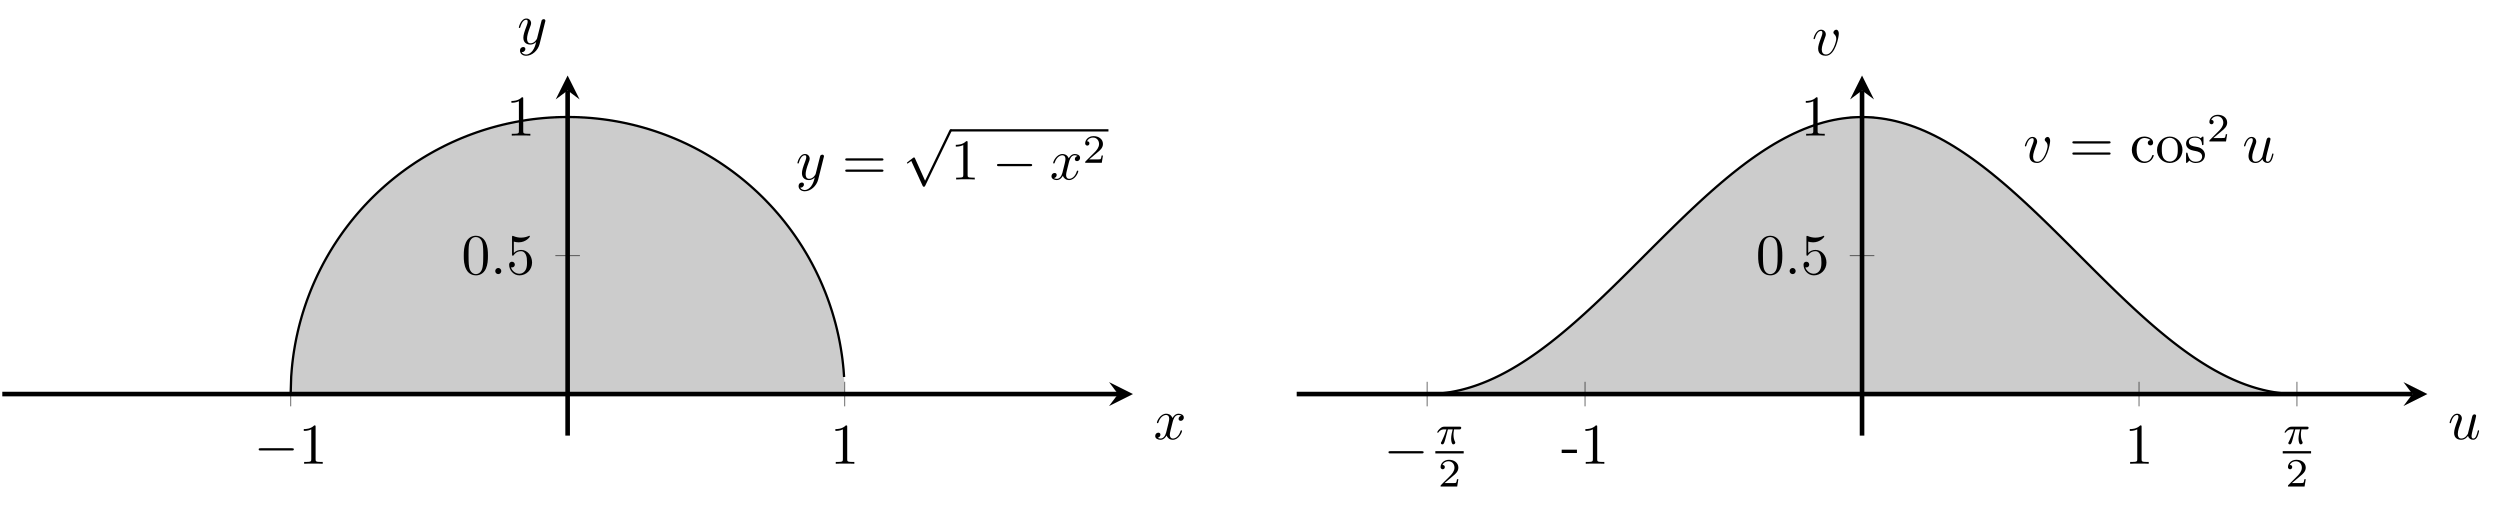 <?xml version="1.0" encoding="UTF-8"?>
<svg xmlns="http://www.w3.org/2000/svg" xmlns:xlink="http://www.w3.org/1999/xlink" width="432.852pt" height="87.555pt" viewBox="0 0 432.852 87.555" version="1.1">
<defs>
<g>
<symbol overflow="visible" id="glyph0-0">
<path style="stroke:none;" d=""/>
</symbol>
<symbol overflow="visible" id="glyph0-1">
<path style="stroke:none;" d="M 6.562 -2.297 C 6.734 -2.297 6.922 -2.297 6.922 -2.5 C 6.922 -2.688 6.734 -2.688 6.562 -2.688 L 1.172 -2.688 C 1 -2.688 0.828 -2.688 0.828 -2.5 C 0.828 -2.297 1 -2.297 1.172 -2.297 Z M 6.562 -2.297 "/>
</symbol>
<symbol overflow="visible" id="glyph0-2">
<path style="stroke:none;" d="M 3.875 8.516 L 2.125 4.641 C 2.047 4.484 2 4.484 1.969 4.484 C 1.969 4.484 1.906 4.484 1.797 4.562 L 0.859 5.281 C 0.734 5.391 0.734 5.406 0.734 5.438 C 0.734 5.5 0.75 5.547 0.828 5.547 C 0.891 5.547 1.062 5.406 1.172 5.328 C 1.219 5.281 1.375 5.172 1.484 5.094 L 3.453 9.406 C 3.516 9.562 3.562 9.562 3.656 9.562 C 3.812 9.562 3.844 9.516 3.906 9.375 L 8.438 0 C 8.5 -0.141 8.5 -0.172 8.5 -0.203 C 8.5 -0.297 8.422 -0.406 8.297 -0.406 C 8.219 -0.406 8.156 -0.344 8.078 -0.188 Z M 3.875 8.516 "/>
</symbol>
<symbol overflow="visible" id="glyph1-0">
<path style="stroke:none;" d=""/>
</symbol>
<symbol overflow="visible" id="glyph1-1">
<path style="stroke:none;" d="M 2.938 -6.375 C 2.938 -6.625 2.938 -6.641 2.703 -6.641 C 2.078 -6 1.203 -6 0.891 -6 L 0.891 -5.688 C 1.094 -5.688 1.672 -5.688 2.188 -5.953 L 2.188 -0.781 C 2.188 -0.422 2.156 -0.312 1.266 -0.312 L 0.953 -0.312 L 0.953 0 C 1.297 -0.031 2.156 -0.031 2.562 -0.031 C 2.953 -0.031 3.828 -0.031 4.172 0 L 4.172 -0.312 L 3.859 -0.312 C 2.953 -0.312 2.938 -0.422 2.938 -0.781 Z M 2.938 -6.375 "/>
</symbol>
<symbol overflow="visible" id="glyph1-2">
<path style="stroke:none;" d="M 4.578 -3.188 C 4.578 -3.984 4.531 -4.781 4.188 -5.516 C 3.734 -6.484 2.906 -6.641 2.5 -6.641 C 1.891 -6.641 1.172 -6.375 0.75 -5.453 C 0.438 -4.766 0.391 -3.984 0.391 -3.188 C 0.391 -2.438 0.422 -1.547 0.844 -0.781 C 1.266 0.016 2 0.219 2.484 0.219 C 3.016 0.219 3.781 0.016 4.219 -0.938 C 4.531 -1.625 4.578 -2.406 4.578 -3.188 Z M 2.484 0 C 2.094 0 1.5 -0.25 1.328 -1.203 C 1.219 -1.797 1.219 -2.719 1.219 -3.312 C 1.219 -3.953 1.219 -4.609 1.297 -5.141 C 1.484 -6.328 2.234 -6.422 2.484 -6.422 C 2.812 -6.422 3.469 -6.234 3.656 -5.25 C 3.766 -4.688 3.766 -3.938 3.766 -3.312 C 3.766 -2.562 3.766 -1.891 3.656 -1.25 C 3.5 -0.297 2.938 0 2.484 0 Z M 2.484 0 "/>
</symbol>
<symbol overflow="visible" id="glyph1-3">
<path style="stroke:none;" d="M 4.469 -2 C 4.469 -3.188 3.656 -4.188 2.578 -4.188 C 2.109 -4.188 1.672 -4.031 1.312 -3.672 L 1.312 -5.625 C 1.516 -5.562 1.844 -5.5 2.156 -5.5 C 3.391 -5.5 4.094 -6.406 4.094 -6.531 C 4.094 -6.594 4.062 -6.641 3.984 -6.641 C 3.984 -6.641 3.953 -6.641 3.906 -6.609 C 3.703 -6.516 3.219 -6.312 2.547 -6.312 C 2.156 -6.312 1.688 -6.391 1.219 -6.594 C 1.141 -6.625 1.125 -6.625 1.109 -6.625 C 1 -6.625 1 -6.547 1 -6.391 L 1 -3.438 C 1 -3.266 1 -3.188 1.141 -3.188 C 1.219 -3.188 1.234 -3.203 1.281 -3.266 C 1.391 -3.422 1.75 -3.969 2.562 -3.969 C 3.078 -3.969 3.328 -3.516 3.406 -3.328 C 3.562 -2.953 3.594 -2.578 3.594 -2.078 C 3.594 -1.719 3.594 -1.125 3.344 -0.703 C 3.109 -0.312 2.734 -0.062 2.281 -0.062 C 1.562 -0.062 0.984 -0.594 0.812 -1.172 C 0.844 -1.172 0.875 -1.156 0.984 -1.156 C 1.312 -1.156 1.484 -1.406 1.484 -1.641 C 1.484 -1.891 1.312 -2.141 0.984 -2.141 C 0.844 -2.141 0.5 -2.062 0.5 -1.609 C 0.5 -0.75 1.188 0.219 2.297 0.219 C 3.453 0.219 4.469 -0.734 4.469 -2 Z M 4.469 -2 "/>
</symbol>
<symbol overflow="visible" id="glyph1-4">
<path style="stroke:none;" d="M 6.844 -3.266 C 7 -3.266 7.188 -3.266 7.188 -3.453 C 7.188 -3.656 7 -3.656 6.859 -3.656 L 0.891 -3.656 C 0.75 -3.656 0.562 -3.656 0.562 -3.453 C 0.562 -3.266 0.75 -3.266 0.891 -3.266 Z M 6.859 -1.328 C 7 -1.328 7.188 -1.328 7.188 -1.531 C 7.188 -1.719 7 -1.719 6.844 -1.719 L 0.891 -1.719 C 0.75 -1.719 0.562 -1.719 0.562 -1.531 C 0.562 -1.328 0.75 -1.328 0.891 -1.328 Z M 6.859 -1.328 "/>
</symbol>
<symbol overflow="visible" id="glyph1-5">
<path style="stroke:none;" d="M 2.75 -1.859 L 2.75 -2.438 L 0.109 -2.438 L 0.109 -1.859 Z M 2.75 -1.859 "/>
</symbol>
<symbol overflow="visible" id="glyph1-6">
<path style="stroke:none;" d="M 1.172 -2.172 C 1.172 -3.797 1.984 -4.219 2.516 -4.219 C 2.609 -4.219 3.234 -4.203 3.578 -3.844 C 3.172 -3.812 3.109 -3.516 3.109 -3.391 C 3.109 -3.125 3.297 -2.938 3.562 -2.938 C 3.828 -2.938 4.031 -3.094 4.031 -3.406 C 4.031 -4.078 3.266 -4.469 2.5 -4.469 C 1.25 -4.469 0.344 -3.391 0.344 -2.156 C 0.344 -0.875 1.328 0.109 2.484 0.109 C 3.812 0.109 4.141 -1.094 4.141 -1.188 C 4.141 -1.281 4.031 -1.281 4 -1.281 C 3.922 -1.281 3.891 -1.25 3.875 -1.188 C 3.594 -0.266 2.938 -0.141 2.578 -0.141 C 2.047 -0.141 1.172 -0.562 1.172 -2.172 Z M 1.172 -2.172 "/>
</symbol>
<symbol overflow="visible" id="glyph1-7">
<path style="stroke:none;" d="M 4.688 -2.141 C 4.688 -3.406 3.703 -4.469 2.5 -4.469 C 1.25 -4.469 0.281 -3.375 0.281 -2.141 C 0.281 -0.844 1.312 0.109 2.484 0.109 C 3.688 0.109 4.688 -0.875 4.688 -2.141 Z M 2.5 -0.141 C 2.062 -0.141 1.625 -0.344 1.359 -0.812 C 1.109 -1.25 1.109 -1.859 1.109 -2.219 C 1.109 -2.609 1.109 -3.141 1.344 -3.578 C 1.609 -4.031 2.078 -4.25 2.484 -4.25 C 2.922 -4.25 3.344 -4.031 3.609 -3.594 C 3.875 -3.172 3.875 -2.594 3.875 -2.219 C 3.875 -1.859 3.875 -1.312 3.656 -0.875 C 3.422 -0.422 2.984 -0.141 2.5 -0.141 Z M 2.5 -0.141 "/>
</symbol>
<symbol overflow="visible" id="glyph1-8">
<path style="stroke:none;" d="M 2.078 -1.938 C 2.297 -1.891 3.109 -1.734 3.109 -1.016 C 3.109 -0.516 2.766 -0.109 1.984 -0.109 C 1.141 -0.109 0.781 -0.672 0.594 -1.531 C 0.562 -1.656 0.562 -1.688 0.453 -1.688 C 0.328 -1.688 0.328 -1.625 0.328 -1.453 L 0.328 -0.125 C 0.328 0.047 0.328 0.109 0.438 0.109 C 0.484 0.109 0.5 0.094 0.688 -0.094 C 0.703 -0.109 0.703 -0.125 0.891 -0.312 C 1.328 0.094 1.781 0.109 1.984 0.109 C 3.125 0.109 3.594 -0.562 3.594 -1.281 C 3.594 -1.797 3.297 -2.109 3.172 -2.219 C 2.844 -2.547 2.453 -2.625 2.031 -2.703 C 1.469 -2.812 0.812 -2.938 0.812 -3.516 C 0.812 -3.875 1.062 -4.281 1.922 -4.281 C 3.016 -4.281 3.078 -3.375 3.094 -3.078 C 3.094 -2.984 3.188 -2.984 3.203 -2.984 C 3.344 -2.984 3.344 -3.031 3.344 -3.219 L 3.344 -4.234 C 3.344 -4.391 3.344 -4.469 3.234 -4.469 C 3.188 -4.469 3.156 -4.469 3.031 -4.344 C 3 -4.312 2.906 -4.219 2.859 -4.188 C 2.484 -4.469 2.078 -4.469 1.922 -4.469 C 0.703 -4.469 0.328 -3.797 0.328 -3.234 C 0.328 -2.891 0.484 -2.609 0.75 -2.391 C 1.078 -2.141 1.359 -2.078 2.078 -1.938 Z M 2.078 -1.938 "/>
</symbol>
<symbol overflow="visible" id="glyph2-0">
<path style="stroke:none;" d=""/>
</symbol>
<symbol overflow="visible" id="glyph2-1">
<path style="stroke:none;" d="M 1.906 -0.531 C 1.906 -0.812 1.672 -1.062 1.391 -1.062 C 1.094 -1.062 0.859 -0.812 0.859 -0.531 C 0.859 -0.234 1.094 0 1.391 0 C 1.672 0 1.906 -0.234 1.906 -0.531 Z M 1.906 -0.531 "/>
</symbol>
<symbol overflow="visible" id="glyph2-2">
<path style="stroke:none;" d="M 4.844 -3.797 C 4.891 -3.938 4.891 -3.953 4.891 -4.031 C 4.891 -4.203 4.75 -4.297 4.594 -4.297 C 4.5 -4.297 4.344 -4.234 4.25 -4.094 C 4.234 -4.031 4.141 -3.734 4.109 -3.547 C 4.031 -3.297 3.969 -3.016 3.906 -2.75 L 3.453 -0.953 C 3.422 -0.812 2.984 -0.109 2.328 -0.109 C 1.828 -0.109 1.719 -0.547 1.719 -0.922 C 1.719 -1.375 1.891 -2 2.219 -2.875 C 2.375 -3.281 2.422 -3.391 2.422 -3.594 C 2.422 -4.031 2.109 -4.406 1.609 -4.406 C 0.656 -4.406 0.297 -2.953 0.297 -2.875 C 0.297 -2.766 0.391 -2.766 0.406 -2.766 C 0.516 -2.766 0.516 -2.797 0.562 -2.953 C 0.844 -3.891 1.234 -4.188 1.578 -4.188 C 1.656 -4.188 1.828 -4.188 1.828 -3.875 C 1.828 -3.625 1.719 -3.359 1.656 -3.172 C 1.25 -2.109 1.078 -1.547 1.078 -1.078 C 1.078 -0.188 1.703 0.109 2.297 0.109 C 2.688 0.109 3.016 -0.062 3.297 -0.344 C 3.172 0.172 3.047 0.672 2.656 1.203 C 2.391 1.531 2.016 1.828 1.562 1.828 C 1.422 1.828 0.969 1.797 0.797 1.406 C 0.953 1.406 1.094 1.406 1.219 1.281 C 1.328 1.203 1.422 1.062 1.422 0.875 C 1.422 0.562 1.156 0.531 1.062 0.531 C 0.828 0.531 0.5 0.688 0.5 1.172 C 0.5 1.672 0.938 2.047 1.562 2.047 C 2.578 2.047 3.609 1.141 3.891 0.016 Z M 4.844 -3.797 "/>
</symbol>
<symbol overflow="visible" id="glyph2-3">
<path style="stroke:none;" d="M 3.328 -3.016 C 3.391 -3.266 3.625 -4.188 4.312 -4.188 C 4.359 -4.188 4.609 -4.188 4.812 -4.062 C 4.531 -4 4.344 -3.766 4.344 -3.516 C 4.344 -3.359 4.453 -3.172 4.719 -3.172 C 4.938 -3.172 5.25 -3.344 5.25 -3.75 C 5.25 -4.266 4.672 -4.406 4.328 -4.406 C 3.75 -4.406 3.406 -3.875 3.281 -3.656 C 3.031 -4.312 2.5 -4.406 2.203 -4.406 C 1.172 -4.406 0.594 -3.125 0.594 -2.875 C 0.594 -2.766 0.703 -2.766 0.719 -2.766 C 0.797 -2.766 0.828 -2.797 0.844 -2.875 C 1.188 -3.938 1.844 -4.188 2.188 -4.188 C 2.375 -4.188 2.719 -4.094 2.719 -3.516 C 2.719 -3.203 2.547 -2.547 2.188 -1.141 C 2.031 -0.531 1.672 -0.109 1.234 -0.109 C 1.172 -0.109 0.953 -0.109 0.734 -0.234 C 0.984 -0.297 1.203 -0.5 1.203 -0.781 C 1.203 -1.047 0.984 -1.125 0.844 -1.125 C 0.531 -1.125 0.297 -0.875 0.297 -0.547 C 0.297 -0.094 0.781 0.109 1.219 0.109 C 1.891 0.109 2.25 -0.594 2.266 -0.641 C 2.391 -0.281 2.75 0.109 3.344 0.109 C 4.375 0.109 4.938 -1.172 4.938 -1.422 C 4.938 -1.531 4.859 -1.531 4.828 -1.531 C 4.734 -1.531 4.719 -1.484 4.688 -1.422 C 4.359 -0.344 3.688 -0.109 3.375 -0.109 C 2.984 -0.109 2.828 -0.422 2.828 -0.766 C 2.828 -0.984 2.875 -1.203 2.984 -1.641 Z M 3.328 -3.016 "/>
</symbol>
<symbol overflow="visible" id="glyph2-4">
<path style="stroke:none;" d="M 4.672 -3.703 C 4.672 -4.25 4.406 -4.406 4.234 -4.406 C 3.984 -4.406 3.734 -4.141 3.734 -3.922 C 3.734 -3.797 3.781 -3.734 3.891 -3.625 C 4.109 -3.422 4.234 -3.172 4.234 -2.812 C 4.234 -2.391 3.625 -0.109 2.469 -0.109 C 1.953 -0.109 1.719 -0.453 1.719 -0.984 C 1.719 -1.531 2 -2.266 2.297 -3.094 C 2.375 -3.266 2.422 -3.406 2.422 -3.594 C 2.422 -4.031 2.109 -4.406 1.609 -4.406 C 0.672 -4.406 0.297 -2.953 0.297 -2.875 C 0.297 -2.766 0.391 -2.766 0.406 -2.766 C 0.516 -2.766 0.516 -2.797 0.562 -2.953 C 0.859 -3.953 1.281 -4.188 1.578 -4.188 C 1.656 -4.188 1.828 -4.188 1.828 -3.875 C 1.828 -3.625 1.719 -3.344 1.656 -3.172 C 1.219 -2.016 1.094 -1.562 1.094 -1.125 C 1.094 -0.047 1.969 0.109 2.422 0.109 C 4.094 0.109 4.672 -3.188 4.672 -3.703 Z M 4.672 -3.703 "/>
</symbol>
<symbol overflow="visible" id="glyph2-5">
<path style="stroke:none;" d="M 3.484 -0.562 C 3.594 -0.156 3.953 0.109 4.375 0.109 C 4.719 0.109 4.953 -0.125 5.109 -0.438 C 5.281 -0.797 5.406 -1.406 5.406 -1.422 C 5.406 -1.531 5.328 -1.531 5.297 -1.531 C 5.188 -1.531 5.188 -1.484 5.156 -1.344 C 5.016 -0.781 4.828 -0.109 4.406 -0.109 C 4.203 -0.109 4.094 -0.234 4.094 -0.562 C 4.094 -0.781 4.219 -1.25 4.297 -1.609 L 4.578 -2.688 C 4.609 -2.828 4.703 -3.203 4.75 -3.359 C 4.797 -3.594 4.891 -3.969 4.891 -4.031 C 4.891 -4.203 4.75 -4.297 4.609 -4.297 C 4.562 -4.297 4.297 -4.281 4.219 -3.953 C 4.031 -3.219 3.594 -1.469 3.469 -0.953 C 3.453 -0.906 3.062 -0.109 2.328 -0.109 C 1.812 -0.109 1.719 -0.562 1.719 -0.922 C 1.719 -1.484 2 -2.266 2.25 -2.953 C 2.375 -3.266 2.422 -3.406 2.422 -3.594 C 2.422 -4.031 2.109 -4.406 1.609 -4.406 C 0.656 -4.406 0.297 -2.953 0.297 -2.875 C 0.297 -2.766 0.391 -2.766 0.406 -2.766 C 0.516 -2.766 0.516 -2.797 0.562 -2.953 C 0.812 -3.812 1.203 -4.188 1.578 -4.188 C 1.672 -4.188 1.828 -4.172 1.828 -3.859 C 1.828 -3.625 1.719 -3.328 1.656 -3.188 C 1.281 -2.188 1.078 -1.578 1.078 -1.094 C 1.078 -0.141 1.766 0.109 2.297 0.109 C 2.953 0.109 3.312 -0.344 3.484 -0.562 Z M 3.484 -0.562 "/>
</symbol>
<symbol overflow="visible" id="glyph3-0">
<path style="stroke:none;" d=""/>
</symbol>
<symbol overflow="visible" id="glyph3-1">
<path style="stroke:none;" d="M 3.516 -1.266 L 3.281 -1.266 C 3.266 -1.109 3.188 -0.703 3.094 -0.641 C 3.047 -0.594 2.516 -0.594 2.406 -0.594 L 1.125 -0.594 C 1.859 -1.234 2.109 -1.438 2.516 -1.766 C 3.031 -2.172 3.516 -2.609 3.516 -3.266 C 3.516 -4.109 2.781 -4.625 1.891 -4.625 C 1.031 -4.625 0.438 -4.016 0.438 -3.375 C 0.438 -3.031 0.734 -2.984 0.812 -2.984 C 0.969 -2.984 1.172 -3.109 1.172 -3.359 C 1.172 -3.484 1.125 -3.734 0.766 -3.734 C 0.984 -4.219 1.453 -4.375 1.781 -4.375 C 2.484 -4.375 2.844 -3.828 2.844 -3.266 C 2.844 -2.656 2.406 -2.188 2.188 -1.938 L 0.516 -0.266 C 0.438 -0.203 0.438 -0.188 0.438 0 L 3.312 0 Z M 3.516 -1.266 "/>
</symbol>
<symbol overflow="visible" id="glyph4-0">
<path style="stroke:none;" d=""/>
</symbol>
<symbol overflow="visible" id="glyph4-1">
<path style="stroke:none;" d="M 2.172 -2.531 L 3 -2.531 C 2.891 -2.109 2.734 -1.484 2.734 -0.922 C 2.734 -0.641 2.781 -0.453 2.812 -0.312 C 2.922 0.047 3.016 0.062 3.125 0.062 C 3.297 0.062 3.453 -0.078 3.453 -0.25 C 3.453 -0.297 3.438 -0.328 3.406 -0.391 C 3.266 -0.656 3.141 -1.047 3.141 -1.625 C 3.141 -1.75 3.141 -2.031 3.234 -2.531 L 4.109 -2.531 C 4.234 -2.531 4.297 -2.531 4.375 -2.578 C 4.469 -2.656 4.484 -2.766 4.484 -2.797 C 4.484 -3 4.312 -3 4.188 -3 L 1.562 -3 C 1.281 -3 1.078 -2.938 0.766 -2.641 C 0.578 -2.484 0.312 -2.109 0.312 -2.047 C 0.312 -1.969 0.406 -1.969 0.438 -1.969 C 0.516 -1.969 0.516 -1.984 0.562 -2.047 C 0.906 -2.531 1.344 -2.531 1.5 -2.531 L 1.922 -2.531 C 1.703 -1.766 1.328 -0.938 1.125 -0.516 C 1.078 -0.438 1.016 -0.281 0.984 -0.266 C 0.984 -0.234 0.969 -0.203 0.969 -0.156 C 0.969 -0.047 1.047 0.062 1.219 0.062 C 1.484 0.062 1.562 -0.25 1.734 -0.875 Z M 2.172 -2.531 "/>
</symbol>
</g>
</defs>
<g id="surface1">
<path style="fill:none;stroke-width:0.199;stroke-linecap:butt;stroke-linejoin:miter;stroke:rgb(50%,50%,50%);stroke-opacity:1;stroke-miterlimit:10;" d="M 49.926 5.067 L 49.926 9.32 M 145.844 5.067 L 145.844 9.32 " transform="matrix(1,0,0,-1,0.398,75.422)"/>
<path style="fill:none;stroke-width:0.199;stroke-linecap:butt;stroke-linejoin:miter;stroke:rgb(50%,50%,50%);stroke-opacity:1;stroke-miterlimit:10;" d="M 95.758 31.172 L 100.008 31.172 M 95.758 55.152 L 100.008 55.152 " transform="matrix(1,0,0,-1,0.398,75.422)"/>
<path style="fill:none;stroke-width:0.199;stroke-linecap:butt;stroke-linejoin:miter;stroke:rgb(50%,50%,50%);stroke-opacity:1;stroke-miterlimit:10;" d="M 246.704 5.067 L 246.704 9.32 M 274.039 5.067 L 274.039 9.32 M 369.957 5.067 L 369.957 9.32 M 397.293 5.067 L 397.293 9.32 " transform="matrix(1,0,0,-1,0.398,75.422)"/>
<path style="fill:none;stroke-width:0.199;stroke-linecap:butt;stroke-linejoin:miter;stroke:rgb(50%,50%,50%);stroke-opacity:1;stroke-miterlimit:10;" d="M 319.872 31.172 L 324.125 31.172 M 319.872 55.152 L 324.125 55.152 " transform="matrix(1,0,0,-1,0.398,75.422)"/>
<path style="fill:none;stroke-width:0.797;stroke-linecap:butt;stroke-linejoin:miter;stroke:rgb(0%,0%,0%);stroke-opacity:1;stroke-miterlimit:10;" d="M 0 7.195 L 193.176 7.195 " transform="matrix(1,0,0,-1,0.398,75.422)"/>
<path style=" stroke:none;fill-rule:nonzero;fill:rgb(0%,0%,0%);fill-opacity:1;" d="M 196.164 68.227 L 192.02 66.156 L 193.574 68.227 L 192.02 70.301 "/>
<path style="fill:none;stroke-width:0.797;stroke-linecap:butt;stroke-linejoin:miter;stroke:rgb(0%,0%,0%);stroke-opacity:1;stroke-miterlimit:10;" d="M 97.883 0 L 97.883 59.758 " transform="matrix(1,0,0,-1,0.398,75.422)"/>
<path style=" stroke:none;fill-rule:nonzero;fill:rgb(0%,0%,0%);fill-opacity:1;" d="M 98.281 13.074 L 96.211 17.219 L 98.281 15.664 L 100.355 17.219 "/>
<path style="fill:none;stroke-width:0.797;stroke-linecap:butt;stroke-linejoin:miter;stroke:rgb(0%,0%,0%);stroke-opacity:1;stroke-miterlimit:10;" d="M 224.114 7.195 L 417.293 7.195 " transform="matrix(1,0,0,-1,0.398,75.422)"/>
<path style=" stroke:none;fill-rule:nonzero;fill:rgb(0%,0%,0%);fill-opacity:1;" d="M 420.281 68.227 L 416.137 66.156 L 417.691 68.227 L 416.137 70.301 "/>
<path style="fill:none;stroke-width:0.797;stroke-linecap:butt;stroke-linejoin:miter;stroke:rgb(0%,0%,0%);stroke-opacity:1;stroke-miterlimit:10;" d="M 321.997 0 L 321.997 59.758 " transform="matrix(1,0,0,-1,0.398,75.422)"/>
<path style=" stroke:none;fill-rule:nonzero;fill:rgb(0%,0%,0%);fill-opacity:1;" d="M 322.395 13.074 L 320.324 17.219 L 322.395 15.664 L 324.469 17.219 "/>
<path style=" stroke:none;fill-rule:nonzero;fill:rgb(0%,0%,0%);fill-opacity:0.2;" d="M 50.324 68.23 L 50.418 65.195 L 50.516 63.941 L 50.609 62.98 L 50.707 62.168 L 50.801 61.461 L 50.898 60.816 L 50.996 60.227 L 51.09 59.68 L 51.188 59.168 L 51.281 58.684 L 51.379 58.219 L 51.477 57.781 L 51.57 57.359 L 51.668 56.949 L 51.762 56.562 L 51.859 56.188 L 51.953 55.824 L 52.051 55.469 L 52.148 55.129 L 52.242 54.793 L 52.34 54.465 L 52.434 54.148 L 52.629 53.539 L 52.723 53.242 L 52.82 52.953 L 52.914 52.672 L 53.012 52.395 L 53.105 52.121 L 53.203 51.855 L 53.301 51.594 L 53.395 51.34 L 53.492 51.086 L 53.586 50.836 L 53.684 50.59 L 53.777 50.352 L 53.875 50.109 L 53.973 49.879 L 54.066 49.648 L 54.164 49.418 L 54.258 49.199 L 54.355 48.977 L 54.453 48.758 L 54.547 48.543 L 54.645 48.332 L 54.738 48.125 L 54.836 47.918 L 54.93 47.711 L 55.125 47.312 L 55.219 47.117 L 55.316 46.922 L 55.41 46.727 L 55.508 46.535 L 55.605 46.348 L 55.699 46.164 L 55.797 45.977 L 55.891 45.793 L 55.988 45.613 L 56.082 45.434 L 56.277 45.082 L 56.371 44.91 L 56.469 44.738 L 56.562 44.566 L 56.66 44.398 L 56.758 44.234 L 56.852 44.066 L 56.949 43.902 L 57.043 43.738 L 57.141 43.578 L 57.234 43.418 L 57.43 43.105 L 57.523 42.949 L 57.621 42.793 L 57.715 42.641 L 57.812 42.488 L 57.906 42.34 L 58.102 42.043 L 58.195 41.895 L 58.293 41.75 L 58.387 41.605 L 58.582 41.316 L 58.676 41.18 L 58.773 41.039 L 58.867 40.898 L 58.965 40.762 L 59.059 40.625 L 59.254 40.352 L 59.348 40.219 L 59.445 40.086 L 59.539 39.953 L 59.637 39.82 L 59.734 39.691 L 59.828 39.566 L 59.926 39.438 L 60.02 39.309 L 60.117 39.184 L 60.211 39.059 L 60.406 38.809 L 60.5 38.684 L 60.598 38.559 L 60.691 38.438 L 60.789 38.32 L 60.883 38.199 L 60.98 38.078 L 61.078 37.965 L 61.172 37.844 L 61.27 37.723 L 61.363 37.609 L 61.461 37.492 L 61.559 37.379 L 61.652 37.262 L 61.75 37.152 L 61.844 37.039 L 61.941 36.93 L 62.035 36.816 L 62.23 36.598 L 62.324 36.488 L 62.422 36.375 L 62.516 36.27 L 62.613 36.164 L 62.711 36.055 L 62.805 35.949 L 62.902 35.844 L 62.996 35.738 L 63.094 35.637 L 63.188 35.531 L 63.285 35.43 L 63.383 35.332 L 63.477 35.227 L 63.574 35.125 L 63.668 35.023 L 63.766 34.926 L 63.859 34.828 L 63.957 34.727 L 64.055 34.629 L 64.148 34.527 L 64.246 34.434 L 64.34 34.336 L 64.438 34.242 L 64.629 34.051 L 64.727 33.957 L 64.82 33.863 L 64.918 33.773 L 65.012 33.68 L 65.207 33.492 L 65.301 33.402 L 65.398 33.312 L 65.492 33.219 L 65.59 33.133 L 65.688 33.043 L 65.781 32.957 L 65.879 32.863 L 65.973 32.777 L 66.07 32.691 L 66.164 32.605 L 66.359 32.434 L 66.453 32.348 L 66.551 32.262 L 66.645 32.176 L 66.742 32.094 L 66.836 32.012 L 66.934 31.926 L 67.031 31.844 L 67.125 31.762 L 67.223 31.68 L 67.316 31.598 L 67.512 31.434 L 67.605 31.359 L 67.703 31.277 L 67.797 31.199 L 67.895 31.117 L 67.988 31.043 L 68.086 30.961 L 68.184 30.883 L 68.277 30.805 L 68.375 30.73 L 68.469 30.652 L 68.664 30.504 L 68.758 30.43 L 68.855 30.352 L 68.949 30.277 L 69.047 30.203 L 69.141 30.129 L 69.336 29.988 L 69.43 29.91 L 69.527 29.836 L 69.621 29.77 L 69.719 29.699 L 69.816 29.625 L 69.91 29.555 L 70.008 29.484 L 70.102 29.414 L 70.199 29.344 L 70.293 29.277 L 70.391 29.203 L 70.488 29.137 L 70.582 29.07 L 70.68 29.004 L 70.773 28.938 L 70.871 28.867 L 70.965 28.801 L 71.062 28.734 L 71.16 28.672 L 71.254 28.605 L 71.352 28.539 L 71.445 28.477 L 71.543 28.41 L 71.641 28.348 L 71.734 28.277 L 71.832 28.215 L 71.926 28.152 L 72.023 28.086 L 72.117 28.027 L 72.215 27.965 L 72.312 27.898 L 72.406 27.844 L 72.504 27.781 L 72.598 27.723 L 72.793 27.598 L 72.887 27.539 L 72.984 27.477 L 73.078 27.422 L 73.176 27.359 L 73.27 27.301 L 73.465 27.184 L 73.559 27.129 L 73.656 27.07 L 73.75 27.012 L 73.848 26.953 L 73.941 26.898 L 74.039 26.84 L 74.137 26.785 L 74.23 26.73 L 74.328 26.676 L 74.422 26.617 L 74.52 26.566 L 74.617 26.508 L 74.711 26.457 L 74.809 26.398 L 74.902 26.352 L 75 26.293 L 75.094 26.238 L 75.191 26.188 L 75.289 26.133 L 75.383 26.082 L 75.48 26.027 L 75.574 25.98 L 75.672 25.93 L 75.77 25.875 L 75.863 25.828 L 75.961 25.773 L 76.055 25.727 L 76.152 25.672 L 76.246 25.625 L 76.441 25.531 L 76.535 25.477 L 76.633 25.43 L 76.727 25.383 L 76.824 25.332 L 76.918 25.281 L 77.016 25.234 L 77.113 25.184 L 77.207 25.141 L 77.305 25.094 L 77.398 25.047 L 77.496 24.996 L 77.594 24.953 L 77.688 24.906 L 77.785 24.863 L 77.879 24.816 L 77.977 24.773 L 78.07 24.73 L 78.168 24.68 L 78.266 24.637 L 78.359 24.594 L 78.457 24.551 L 78.551 24.508 L 78.746 24.422 L 78.84 24.379 L 78.938 24.336 L 79.031 24.293 L 79.129 24.254 L 79.223 24.211 L 79.32 24.168 L 79.418 24.129 L 79.512 24.086 L 79.609 24.047 L 79.703 24.004 L 79.801 23.965 L 79.895 23.922 L 79.992 23.883 L 80.09 23.848 L 80.184 23.809 L 80.281 23.766 L 80.375 23.73 L 80.473 23.691 L 80.57 23.656 L 80.664 23.617 L 80.762 23.578 L 80.855 23.539 L 80.953 23.5 L 81.047 23.461 L 81.145 23.43 L 81.242 23.391 L 81.336 23.352 L 81.434 23.32 L 81.527 23.281 L 81.625 23.246 L 81.723 23.215 L 81.816 23.176 L 81.914 23.141 L 82.008 23.105 L 82.105 23.074 L 82.199 23.039 L 82.395 22.969 L 82.488 22.934 L 82.586 22.902 L 82.68 22.867 L 82.875 22.805 L 82.969 22.773 L 83.066 22.738 L 83.16 22.703 L 83.258 22.676 L 83.352 22.641 L 83.449 22.613 L 83.547 22.578 L 83.641 22.551 L 83.738 22.516 L 83.832 22.488 L 83.93 22.461 L 84.023 22.426 L 84.121 22.398 L 84.219 22.367 L 84.312 22.34 L 84.41 22.312 L 84.504 22.281 L 84.602 22.254 L 84.699 22.223 L 84.793 22.195 L 84.891 22.168 L 84.984 22.137 L 85.082 22.113 L 85.176 22.086 L 85.371 22.031 L 85.465 22.004 L 85.562 21.98 L 85.656 21.953 L 85.852 21.898 L 85.945 21.875 L 86.043 21.852 L 86.137 21.82 L 86.234 21.797 L 86.328 21.773 L 86.523 21.727 L 86.617 21.703 L 86.715 21.68 L 86.809 21.652 L 86.906 21.629 L 87 21.605 L 87.195 21.559 L 87.289 21.539 L 87.387 21.516 L 87.48 21.496 L 87.676 21.449 L 87.77 21.422 L 87.867 21.406 L 87.961 21.387 L 88.059 21.359 L 88.152 21.344 L 88.25 21.324 L 88.348 21.301 L 88.441 21.281 L 88.539 21.262 L 88.633 21.242 L 88.828 21.203 L 88.922 21.184 L 89.02 21.164 L 89.113 21.145 L 89.211 21.125 L 89.305 21.105 L 89.5 21.074 L 89.594 21.055 L 89.691 21.035 L 89.785 21.02 L 89.883 21 L 89.977 20.988 L 90.074 20.969 L 90.172 20.953 L 90.266 20.934 L 90.363 20.922 L 90.457 20.902 L 90.652 20.871 L 90.746 20.859 L 90.844 20.844 L 90.938 20.828 L 91.035 20.809 L 91.129 20.797 L 91.324 20.766 L 91.418 20.754 L 91.516 20.742 L 91.609 20.727 L 91.707 20.715 L 91.805 20.699 L 91.898 20.684 L 91.996 20.676 L 92.09 20.66 L 92.188 20.648 L 92.281 20.637 L 92.379 20.621 L 92.477 20.613 L 92.57 20.605 L 92.668 20.59 L 92.762 20.578 L 92.859 20.57 L 92.953 20.555 L 93.051 20.547 L 93.148 20.535 L 93.242 20.527 L 93.34 20.516 L 93.434 20.508 L 93.531 20.496 L 93.629 20.488 L 93.723 20.477 L 93.82 20.469 L 93.914 20.461 L 94.012 20.449 L 94.105 20.441 L 94.301 20.426 L 94.395 20.418 L 94.492 20.41 L 94.586 20.402 L 94.684 20.398 L 94.781 20.387 L 94.875 20.383 L 94.973 20.375 L 95.066 20.367 L 95.164 20.363 L 95.258 20.355 L 95.355 20.348 L 95.453 20.344 L 95.547 20.34 L 95.645 20.336 L 95.738 20.332 L 95.934 20.316 L 96.027 20.316 L 96.125 20.312 L 96.219 20.305 L 96.316 20.301 L 96.41 20.297 L 96.508 20.293 L 96.605 20.293 L 96.699 20.285 L 96.797 20.281 L 96.891 20.281 L 96.988 20.277 L 97.082 20.277 L 97.18 20.273 L 97.277 20.273 L 97.371 20.27 L 97.562 20.27 L 97.66 20.262 L 98.91 20.262 L 99.004 20.27 L 99.195 20.27 L 99.293 20.273 L 99.387 20.273 L 99.484 20.277 L 99.582 20.277 L 99.676 20.281 L 99.773 20.281 L 99.867 20.285 L 99.965 20.293 L 100.059 20.293 L 100.254 20.301 L 100.348 20.305 L 100.445 20.312 L 100.539 20.316 L 100.734 20.324 L 100.828 20.332 L 100.926 20.336 L 101.02 20.34 L 101.117 20.344 L 101.211 20.348 L 101.406 20.363 L 101.5 20.367 L 101.598 20.375 L 101.691 20.383 L 101.789 20.387 L 101.887 20.398 L 101.98 20.402 L 102.078 20.41 L 102.172 20.418 L 102.27 20.426 L 102.363 20.434 L 102.559 20.449 L 102.652 20.461 L 102.75 20.469 L 102.844 20.477 L 102.941 20.488 L 103.035 20.496 L 103.133 20.508 L 103.23 20.516 L 103.324 20.527 L 103.422 20.535 L 103.516 20.547 L 103.711 20.57 L 103.805 20.578 L 103.902 20.59 L 103.996 20.605 L 104.094 20.613 L 104.188 20.629 L 104.285 20.637 L 104.383 20.652 L 104.477 20.66 L 104.574 20.676 L 104.668 20.691 L 104.766 20.699 L 104.863 20.715 L 104.957 20.727 L 105.055 20.742 L 105.148 20.754 L 105.246 20.77 L 105.34 20.781 L 105.438 20.797 L 105.535 20.809 L 105.629 20.828 L 105.727 20.844 L 105.82 20.859 L 105.918 20.871 L 106.012 20.887 L 106.109 20.902 L 106.207 20.922 L 106.301 20.934 L 106.398 20.953 L 106.492 20.969 L 106.59 20.988 L 106.688 21 L 106.781 21.02 L 106.879 21.035 L 106.973 21.055 L 107.07 21.074 L 107.164 21.094 L 107.262 21.105 L 107.359 21.125 L 107.453 21.145 L 107.551 21.164 L 107.645 21.184 L 107.84 21.223 L 107.934 21.242 L 108.031 21.262 L 108.125 21.281 L 108.223 21.305 L 108.316 21.324 L 108.414 21.344 L 108.512 21.359 L 108.605 21.387 L 108.703 21.406 L 108.797 21.43 L 108.895 21.449 L 108.992 21.473 L 109.086 21.496 L 109.184 21.516 L 109.277 21.539 L 109.375 21.562 L 109.469 21.582 L 109.664 21.629 L 109.758 21.652 L 109.855 21.68 L 109.949 21.703 L 110.047 21.727 L 110.141 21.75 L 110.336 21.797 L 110.43 21.828 L 110.527 21.852 L 110.621 21.875 L 110.719 21.902 L 110.816 21.926 L 110.91 21.953 L 111.008 21.98 L 111.102 22.008 L 111.199 22.031 L 111.293 22.059 L 111.488 22.113 L 111.582 22.145 L 111.68 22.172 L 111.773 22.195 L 111.871 22.223 L 111.969 22.254 L 112.062 22.281 L 112.16 22.312 L 112.254 22.34 L 112.352 22.367 L 112.445 22.402 L 112.543 22.43 L 112.641 22.461 L 112.734 22.492 L 112.832 22.523 L 112.926 22.551 L 113.023 22.586 L 113.117 22.613 L 113.215 22.648 L 113.312 22.676 L 113.406 22.707 L 113.504 22.742 L 113.598 22.773 L 113.695 22.805 L 113.793 22.84 L 113.887 22.871 L 113.984 22.906 L 114.078 22.941 L 114.176 22.973 L 114.27 23.008 L 114.367 23.039 L 114.465 23.074 L 114.559 23.105 L 114.656 23.141 L 114.75 23.18 L 114.848 23.215 L 114.945 23.246 L 115.039 23.285 L 115.137 23.32 L 115.23 23.355 L 115.328 23.391 L 115.422 23.43 L 115.52 23.469 L 115.617 23.5 L 115.711 23.539 L 115.809 23.578 L 115.902 23.617 L 116 23.656 L 116.094 23.691 L 116.289 23.77 L 116.383 23.809 L 116.48 23.848 L 116.574 23.891 L 116.672 23.926 L 116.77 23.965 L 116.863 24.008 L 116.961 24.047 L 117.055 24.09 L 117.152 24.129 L 117.246 24.172 L 117.344 24.211 L 117.441 24.254 L 117.535 24.297 L 117.633 24.34 L 117.727 24.379 L 117.922 24.465 L 118.016 24.508 L 118.113 24.555 L 118.207 24.598 L 118.305 24.645 L 118.398 24.688 L 118.496 24.73 L 118.594 24.777 L 118.688 24.82 L 118.785 24.863 L 118.879 24.91 L 118.977 24.953 L 119.074 25.004 L 119.168 25.047 L 119.266 25.094 L 119.359 25.141 L 119.457 25.188 L 119.551 25.238 L 119.746 25.332 L 119.84 25.383 L 119.938 25.43 L 120.031 25.48 L 120.129 25.523 L 120.223 25.578 L 120.32 25.625 L 120.418 25.68 L 120.512 25.727 L 120.609 25.773 L 120.703 25.832 L 120.801 25.879 L 120.898 25.93 L 120.992 25.98 L 121.09 26.035 L 121.184 26.086 L 121.281 26.141 L 121.375 26.188 L 121.473 26.246 L 121.57 26.293 L 121.664 26.352 L 121.762 26.402 L 121.855 26.461 L 121.953 26.512 L 122.051 26.566 L 122.145 26.625 L 122.242 26.676 L 122.336 26.734 L 122.434 26.793 L 122.527 26.844 L 122.723 26.961 L 122.816 27.012 L 122.914 27.074 L 123.008 27.129 L 123.105 27.191 L 123.199 27.242 L 123.297 27.305 L 123.395 27.363 L 123.488 27.422 L 123.586 27.48 L 123.68 27.539 L 123.777 27.598 L 123.875 27.66 L 123.969 27.723 L 124.066 27.785 L 124.16 27.848 L 124.258 27.906 L 124.352 27.965 L 124.547 28.09 L 124.641 28.16 L 124.738 28.223 L 124.832 28.285 L 124.93 28.348 L 125.027 28.414 L 125.121 28.477 L 125.219 28.543 L 125.312 28.609 L 125.41 28.672 L 125.504 28.738 L 125.602 28.805 L 125.699 28.875 L 125.793 28.941 L 125.891 29.008 L 125.984 29.074 L 126.082 29.141 L 126.176 29.211 L 126.273 29.277 L 126.371 29.348 L 126.465 29.422 L 126.562 29.488 L 126.656 29.559 L 126.754 29.625 L 126.852 29.699 L 126.945 29.77 L 127.043 29.844 L 127.137 29.914 L 127.234 29.988 L 127.328 30.059 L 127.426 30.137 L 127.523 30.207 L 127.617 30.285 L 127.715 30.355 L 127.809 30.434 L 127.906 30.504 L 128.004 30.582 L 128.098 30.656 L 128.195 30.734 L 128.289 30.812 L 128.387 30.887 L 128.48 30.965 L 128.578 31.043 L 128.676 31.125 L 128.77 31.199 L 128.867 31.281 L 128.961 31.359 L 129.059 31.441 L 129.152 31.52 L 129.348 31.684 L 129.441 31.766 L 129.539 31.848 L 129.633 31.93 L 129.73 32.016 L 129.828 32.098 L 129.922 32.18 L 130.02 32.266 L 130.113 32.352 L 130.211 32.438 L 130.305 32.523 L 130.5 32.695 L 130.594 32.785 L 130.691 32.871 L 130.785 32.961 L 130.883 33.047 L 130.98 33.137 L 131.074 33.223 L 131.172 33.316 L 131.266 33.406 L 131.363 33.496 L 131.457 33.59 L 131.555 33.68 L 131.652 33.777 L 131.746 33.867 L 131.844 33.965 L 131.938 34.055 L 132.035 34.148 L 132.133 34.246 L 132.227 34.344 L 132.324 34.438 L 132.418 34.535 L 132.516 34.633 L 132.609 34.73 L 132.805 34.934 L 132.898 35.035 L 132.996 35.129 L 133.09 35.23 L 133.188 35.336 L 133.281 35.438 L 133.379 35.535 L 133.477 35.641 L 133.57 35.746 L 133.668 35.848 L 133.762 35.953 L 133.859 36.059 L 133.957 36.168 L 134.051 36.273 L 134.148 36.383 L 134.242 36.492 L 134.34 36.602 L 134.434 36.711 L 134.531 36.824 L 134.629 36.934 L 134.723 37.043 L 134.82 37.16 L 134.914 37.27 L 135.012 37.383 L 135.109 37.5 L 135.203 37.613 L 135.301 37.73 L 135.395 37.848 L 135.492 37.969 L 135.586 38.086 L 135.684 38.203 L 135.781 38.324 L 135.875 38.445 L 135.973 38.57 L 136.066 38.688 L 136.164 38.812 L 136.258 38.938 L 136.453 39.188 L 136.547 39.312 L 136.645 39.441 L 136.738 39.57 L 136.836 39.699 L 136.934 39.832 L 137.027 39.961 L 137.125 40.094 L 137.219 40.227 L 137.316 40.359 L 137.41 40.496 L 137.508 40.629 L 137.605 40.77 L 137.699 40.906 L 137.797 41.043 L 137.891 41.184 L 138.086 41.473 L 138.18 41.609 L 138.277 41.758 L 138.371 41.902 L 138.469 42.051 L 138.562 42.199 L 138.758 42.496 L 138.852 42.648 L 138.949 42.801 L 139.043 42.957 L 139.141 43.113 L 139.234 43.27 L 139.332 43.43 L 139.43 43.586 L 139.523 43.75 L 139.621 43.906 L 139.715 44.074 L 139.812 44.238 L 139.91 44.406 L 140.004 44.574 L 140.102 44.742 L 140.195 44.914 L 140.293 45.094 L 140.387 45.266 L 140.484 45.441 L 140.582 45.621 L 140.676 45.801 L 140.773 45.984 L 140.867 46.172 L 140.965 46.355 L 141.062 46.547 L 141.254 46.93 L 141.348 47.121 L 141.445 47.324 L 141.539 47.52 L 141.734 47.926 L 141.828 48.133 L 141.926 48.344 L 142.02 48.555 L 142.117 48.766 L 142.211 48.988 L 142.309 49.207 L 142.406 49.434 L 142.5 49.66 L 142.598 49.891 L 142.691 50.125 L 142.789 50.359 L 142.887 50.598 L 142.98 50.844 L 143.078 51.094 L 143.172 51.348 L 143.27 51.605 L 143.363 51.871 L 143.461 52.137 L 143.559 52.406 L 143.652 52.688 L 143.75 52.969 L 143.844 53.258 L 143.941 53.555 L 144.039 53.855 L 144.133 54.164 L 144.23 54.484 L 144.324 54.812 L 144.422 55.141 L 144.516 55.488 L 144.613 55.836 L 144.711 56.203 L 144.805 56.582 L 144.902 56.969 L 144.996 57.379 L 145.094 57.801 L 145.191 58.242 L 145.285 58.703 L 145.383 59.191 L 145.477 59.703 L 145.574 60.258 L 145.668 60.848 L 145.766 61.492 L 145.863 62.207 L 145.957 63.023 L 146.055 63.992 L 146.148 65.27 L 146.242 68.227 L 50.324 68.227 Z M 50.324 68.23 "/>
<path style=" stroke:none;fill-rule:nonzero;fill:rgb(0%,0%,0%);fill-opacity:0.2;" d="M 247.102 68.227 L 247.402 68.227 L 247.551 68.223 L 247.855 68.215 L 248.004 68.211 L 248.156 68.203 L 248.305 68.195 L 248.609 68.18 L 248.758 68.168 L 248.91 68.156 L 249.059 68.145 L 249.211 68.133 L 249.363 68.117 L 249.512 68.102 L 249.664 68.086 L 249.812 68.07 L 249.965 68.055 L 250.113 68.035 L 250.418 67.996 L 250.566 67.973 L 250.719 67.949 L 250.867 67.926 L 251.172 67.879 L 251.32 67.852 L 251.473 67.824 L 251.621 67.797 L 251.773 67.766 L 251.926 67.738 L 252.074 67.707 L 252.227 67.676 L 252.375 67.641 L 252.527 67.609 L 252.68 67.574 L 252.828 67.539 L 252.98 67.504 L 253.129 67.465 L 253.281 67.426 L 253.43 67.387 L 253.582 67.348 L 253.734 67.305 L 253.883 67.266 L 254.035 67.223 L 254.184 67.18 L 254.336 67.133 L 254.488 67.09 L 254.637 67.043 L 254.789 66.996 L 254.938 66.945 L 255.09 66.898 L 255.242 66.848 L 255.391 66.797 L 255.543 66.746 L 255.691 66.691 L 255.844 66.641 L 255.996 66.586 L 256.145 66.527 L 256.297 66.473 L 256.445 66.414 L 256.598 66.359 L 256.746 66.301 L 256.898 66.238 L 257.051 66.18 L 257.199 66.117 L 257.352 66.055 L 257.5 65.992 L 257.652 65.93 L 257.805 65.863 L 257.953 65.797 L 258.105 65.73 L 258.254 65.664 L 258.406 65.594 L 258.559 65.527 L 258.707 65.457 L 258.859 65.387 L 259.008 65.312 L 259.16 65.242 L 259.312 65.168 L 259.461 65.094 L 259.613 65.02 L 259.762 64.945 L 259.914 64.867 L 260.062 64.789 L 260.367 64.633 L 260.516 64.551 L 260.668 64.473 L 260.816 64.391 L 261.121 64.227 L 261.27 64.141 L 261.422 64.055 L 261.57 63.973 L 261.723 63.887 L 261.875 63.797 L 262.023 63.711 L 262.176 63.621 L 262.324 63.531 L 262.629 63.352 L 262.777 63.262 L 262.93 63.168 L 263.078 63.074 L 263.23 62.98 L 263.379 62.887 L 263.531 62.793 L 263.684 62.695 L 263.832 62.598 L 263.984 62.504 L 264.133 62.406 L 264.285 62.305 L 264.438 62.207 L 264.586 62.105 L 264.738 62.004 L 264.887 61.902 L 265.039 61.801 L 265.191 61.695 L 265.34 61.594 L 265.492 61.488 L 265.641 61.383 L 265.945 61.172 L 266.094 61.066 L 266.246 60.957 L 266.395 60.848 L 266.547 60.738 L 266.695 60.629 L 266.848 60.52 L 267 60.406 L 267.148 60.297 L 267.301 60.184 L 267.449 60.07 L 267.754 59.844 L 267.902 59.727 L 268.055 59.613 L 268.203 59.496 L 268.355 59.383 L 268.508 59.266 L 268.656 59.145 L 268.809 59.027 L 268.957 58.906 L 269.109 58.789 L 269.262 58.668 L 269.41 58.547 L 269.562 58.426 L 269.711 58.305 L 269.863 58.184 L 270.012 58.059 L 270.164 57.938 L 270.316 57.812 L 270.465 57.688 L 270.617 57.562 L 270.766 57.438 L 270.918 57.309 L 271.07 57.184 L 271.219 57.055 L 271.371 56.93 L 271.52 56.801 L 271.824 56.543 L 271.973 56.414 L 272.125 56.281 L 272.273 56.152 L 272.426 56.02 L 272.578 55.891 L 272.727 55.758 L 272.879 55.625 L 273.027 55.492 L 273.18 55.359 L 273.328 55.227 L 273.48 55.09 L 273.633 54.957 L 273.781 54.82 L 273.934 54.684 L 274.082 54.551 L 274.387 54.277 L 274.535 54.141 L 274.688 54 L 274.836 53.863 L 274.988 53.727 L 275.141 53.586 L 275.289 53.449 L 275.441 53.309 L 275.59 53.168 L 275.742 53.027 L 275.895 52.891 L 276.043 52.75 L 276.195 52.605 L 276.344 52.465 L 276.496 52.324 L 276.645 52.18 L 276.797 52.039 L 276.949 51.895 L 277.098 51.754 L 277.25 51.609 L 277.398 51.465 L 277.551 51.324 L 277.703 51.18 L 277.852 51.031 L 278.004 50.887 L 278.152 50.742 L 278.457 50.453 L 278.605 50.309 L 278.758 50.16 L 278.906 50.016 L 279.059 49.867 L 279.211 49.723 L 279.359 49.574 L 279.512 49.43 L 279.66 49.281 L 279.812 49.133 L 279.961 48.984 L 280.113 48.84 L 280.266 48.691 L 280.715 48.242 L 280.867 48.098 L 281.168 47.797 L 281.32 47.648 L 281.469 47.5 L 281.621 47.352 L 281.922 47.051 L 282.074 46.902 L 282.223 46.75 L 282.527 46.453 L 282.676 46.301 L 282.828 46.152 L 282.977 46 L 283.277 45.699 L 283.43 45.551 L 284.637 44.344 L 284.785 44.191 L 285.09 43.895 L 285.238 43.742 L 285.391 43.59 L 285.539 43.438 L 285.844 43.141 L 285.992 42.988 L 286.594 42.387 L 286.746 42.238 L 287.348 41.637 L 287.5 41.488 L 287.801 41.188 L 287.953 41.039 L 288.102 40.887 L 288.406 40.59 L 288.555 40.441 L 288.707 40.293 L 288.855 40.145 L 289.16 39.848 L 289.309 39.699 L 289.461 39.555 L 289.762 39.254 L 289.91 39.109 L 290.062 38.961 L 290.215 38.816 L 290.363 38.668 L 290.516 38.52 L 290.664 38.375 L 290.816 38.23 L 290.969 38.082 L 291.117 37.938 L 291.27 37.793 L 291.418 37.645 L 291.57 37.504 L 291.723 37.359 L 291.871 37.215 L 292.023 37.07 L 292.172 36.926 L 292.324 36.781 L 292.477 36.641 L 292.625 36.5 L 292.777 36.355 L 292.926 36.211 L 293.078 36.07 L 293.227 35.93 L 293.531 35.648 L 293.68 35.508 L 293.832 35.367 L 293.98 35.227 L 294.133 35.086 L 294.285 34.949 L 294.434 34.809 L 294.586 34.672 L 294.734 34.531 L 295.039 34.258 L 295.188 34.121 L 295.34 33.984 L 295.488 33.848 L 295.641 33.711 L 295.793 33.578 L 295.941 33.445 L 296.094 33.309 L 296.242 33.176 L 296.395 33.039 L 296.543 32.91 L 296.848 32.645 L 296.996 32.512 L 297.148 32.379 L 297.297 32.25 L 297.602 31.992 L 297.75 31.863 L 297.902 31.734 L 298.051 31.602 L 298.355 31.352 L 298.504 31.223 L 298.656 31.098 L 298.805 30.969 L 299.109 30.719 L 299.258 30.598 L 299.41 30.473 L 299.559 30.348 L 299.711 30.227 L 299.859 30.102 L 300.012 29.984 L 300.164 29.863 L 300.312 29.742 L 300.465 29.621 L 300.613 29.504 L 300.918 29.27 L 301.066 29.148 L 301.219 29.031 L 301.367 28.914 L 301.52 28.801 L 301.672 28.684 L 301.82 28.574 L 301.973 28.457 L 302.121 28.344 L 302.273 28.23 L 302.422 28.121 L 302.574 28.008 L 302.727 27.898 L 302.875 27.789 L 303.027 27.68 L 303.176 27.57 L 303.328 27.461 L 303.48 27.355 L 303.629 27.25 L 303.781 27.145 L 303.93 27.035 L 304.082 26.934 L 304.234 26.828 L 304.383 26.727 L 304.535 26.625 L 304.684 26.523 L 304.836 26.418 L 304.988 26.32 L 305.137 26.219 L 305.289 26.121 L 305.438 26.023 L 305.59 25.922 L 305.738 25.828 L 305.891 25.734 L 306.043 25.637 L 306.191 25.543 L 306.344 25.449 L 306.492 25.352 L 306.797 25.172 L 306.945 25.078 L 307.098 24.988 L 307.246 24.898 L 307.398 24.809 L 307.551 24.723 L 307.699 24.637 L 307.852 24.551 L 308 24.465 L 308.152 24.379 L 308.305 24.297 L 308.453 24.215 L 308.605 24.133 L 308.754 24.051 L 308.906 23.969 L 309.055 23.887 L 309.207 23.809 L 309.359 23.734 L 309.508 23.656 L 309.66 23.578 L 309.809 23.5 L 310.113 23.352 L 310.262 23.277 L 310.414 23.203 L 310.562 23.133 L 310.867 22.992 L 311.016 22.926 L 311.168 22.855 L 311.316 22.789 L 311.469 22.719 L 311.621 22.652 L 311.77 22.59 L 311.922 22.527 L 312.07 22.461 L 312.223 22.398 L 312.371 22.336 L 312.676 22.219 L 312.824 22.16 L 312.977 22.102 L 313.125 22.043 L 313.277 21.984 L 313.43 21.93 L 313.578 21.875 L 313.73 21.824 L 313.879 21.77 L 314.031 21.715 L 314.184 21.664 L 314.332 21.617 L 314.484 21.57 L 314.633 21.516 L 314.938 21.422 L 315.086 21.379 L 315.238 21.336 L 315.387 21.293 L 315.539 21.246 L 315.688 21.203 L 315.992 21.125 L 316.141 21.086 L 316.293 21.047 L 316.441 21.008 L 316.594 20.969 L 316.746 20.934 L 316.895 20.902 L 317.047 20.867 L 317.195 20.836 L 317.348 20.801 L 317.5 20.77 L 317.648 20.742 L 317.801 20.715 L 317.949 20.688 L 318.102 20.656 L 318.254 20.629 L 318.402 20.605 L 318.555 20.582 L 318.703 20.559 L 318.855 20.535 L 319.004 20.512 L 319.309 20.473 L 319.457 20.457 L 319.609 20.438 L 319.758 20.418 L 320.062 20.387 L 320.211 20.371 L 320.363 20.359 L 320.512 20.348 L 320.816 20.324 L 320.965 20.316 L 321.117 20.309 L 321.266 20.301 L 321.57 20.285 L 321.719 20.281 L 321.871 20.277 L 322.02 20.277 L 322.172 20.273 L 322.32 20.27 L 322.473 20.27 L 322.625 20.273 L 322.773 20.277 L 322.926 20.277 L 323.074 20.281 L 323.227 20.285 L 323.379 20.293 L 323.527 20.301 L 323.68 20.309 L 323.828 20.316 L 323.98 20.324 L 324.133 20.336 L 324.281 20.348 L 324.434 20.359 L 324.582 20.375 L 324.734 20.387 L 324.887 20.402 L 325.035 20.418 L 325.188 20.438 L 325.336 20.457 L 325.488 20.473 L 325.637 20.492 L 325.789 20.512 L 325.941 20.535 L 326.09 20.559 L 326.242 20.582 L 326.391 20.605 L 326.543 20.629 L 326.695 20.656 L 326.844 20.688 L 326.996 20.715 L 327.145 20.742 L 327.297 20.77 L 327.449 20.801 L 327.598 20.832 L 327.75 20.867 L 327.898 20.902 L 328.051 20.934 L 328.203 20.969 L 328.352 21.008 L 328.504 21.047 L 328.652 21.086 L 328.805 21.125 L 328.953 21.164 L 329.105 21.203 L 329.258 21.246 L 329.406 21.293 L 329.559 21.336 L 329.707 21.383 L 330.012 21.469 L 330.16 21.52 L 330.312 21.57 L 330.461 21.617 L 330.613 21.668 L 330.766 21.715 L 330.914 21.77 L 331.066 21.824 L 331.215 21.879 L 331.367 21.93 L 331.52 21.984 L 331.668 22.043 L 331.82 22.102 L 331.969 22.16 L 332.121 22.219 L 332.27 22.277 L 332.422 22.336 L 332.574 22.398 L 332.723 22.465 L 332.875 22.527 L 333.023 22.59 L 333.176 22.652 L 333.328 22.719 L 333.477 22.789 L 333.629 22.855 L 333.777 22.926 L 333.93 22.992 L 334.082 23.062 L 334.23 23.133 L 334.383 23.207 L 334.531 23.281 L 334.684 23.352 L 334.836 23.426 L 334.984 23.5 L 335.137 23.578 L 335.285 23.656 L 335.438 23.734 L 335.586 23.812 L 335.738 23.887 L 335.891 23.969 L 336.039 24.051 L 336.191 24.133 L 336.34 24.219 L 336.492 24.297 L 336.645 24.379 L 336.793 24.469 L 336.945 24.551 L 337.094 24.641 L 337.398 24.812 L 337.547 24.898 L 337.699 24.992 L 337.848 25.082 L 338.152 25.262 L 338.301 25.352 L 338.453 25.449 L 338.602 25.543 L 338.754 25.641 L 338.902 25.734 L 339.055 25.828 L 339.207 25.926 L 339.355 26.023 L 339.508 26.125 L 339.656 26.223 L 339.809 26.32 L 339.961 26.422 L 340.109 26.523 L 340.262 26.625 L 340.41 26.727 L 340.562 26.832 L 340.715 26.934 L 340.863 27.035 L 341.016 27.145 L 341.164 27.25 L 341.316 27.359 L 341.469 27.465 L 341.617 27.57 L 341.77 27.684 L 341.918 27.793 L 342.07 27.902 L 342.219 28.012 L 342.371 28.121 L 342.523 28.234 L 342.672 28.348 L 342.824 28.461 L 342.973 28.574 L 343.277 28.801 L 343.426 28.918 L 343.578 29.035 L 343.727 29.152 L 344.031 29.387 L 344.18 29.504 L 344.332 29.625 L 344.48 29.746 L 344.633 29.863 L 344.785 29.984 L 344.934 30.105 L 345.086 30.227 L 345.234 30.352 L 345.387 30.477 L 345.535 30.598 L 345.688 30.723 L 345.84 30.844 L 345.988 30.973 L 346.141 31.098 L 346.289 31.227 L 346.594 31.477 L 346.742 31.605 L 346.895 31.734 L 347.043 31.863 L 347.348 32.121 L 347.496 32.25 L 347.648 32.383 L 347.797 32.516 L 347.949 32.648 L 348.102 32.777 L 348.25 32.91 L 348.402 33.043 L 348.551 33.18 L 348.703 33.312 L 348.852 33.445 L 349.004 33.582 L 349.156 33.715 L 349.305 33.852 L 349.457 33.988 L 349.605 34.125 L 349.91 34.398 L 350.059 34.535 L 350.211 34.672 L 350.359 34.812 L 350.512 34.953 L 350.664 35.09 L 350.812 35.227 L 350.965 35.367 L 351.113 35.512 L 351.418 35.793 L 351.566 35.93 L 351.719 36.07 L 351.867 36.215 L 352.02 36.355 L 352.168 36.5 L 352.32 36.645 L 352.473 36.785 L 352.621 36.926 L 352.773 37.074 L 352.922 37.219 L 353.074 37.359 L 353.227 37.504 L 353.375 37.648 L 353.527 37.793 L 353.676 37.941 L 353.98 38.23 L 354.129 38.379 L 354.281 38.523 L 354.43 38.672 L 354.582 38.816 L 354.734 38.965 L 354.883 39.109 L 355.035 39.258 L 355.184 39.406 L 355.336 39.555 L 355.484 39.703 L 355.637 39.852 L 355.789 39.996 L 356.238 40.445 L 356.543 40.742 L 356.691 40.891 L 356.844 41.039 L 356.992 41.191 L 357.145 41.34 L 357.445 41.641 L 357.598 41.789 L 357.746 41.941 L 358.051 42.238 L 358.199 42.391 L 358.352 42.539 L 358.652 42.84 L 358.801 42.992 L 358.953 43.141 L 360.16 44.348 L 360.309 44.5 L 360.461 44.648 L 361.516 45.703 L 361.668 45.852 L 361.969 46.152 L 362.117 46.305 L 362.27 46.453 L 362.57 46.754 L 362.723 46.902 L 362.871 47.055 L 363.176 47.352 L 363.625 47.801 L 363.93 48.098 L 364.078 48.246 L 364.23 48.395 L 364.379 48.543 L 364.684 48.84 L 364.832 48.988 L 364.984 49.137 L 365.133 49.285 L 365.285 49.43 L 365.434 49.578 L 365.586 49.727 L 365.738 49.871 L 365.887 50.016 L 366.039 50.164 L 366.188 50.309 L 366.34 50.457 L 366.492 50.602 L 366.641 50.746 L 366.793 50.891 L 366.941 51.035 L 367.246 51.324 L 367.395 51.469 L 367.547 51.613 L 367.695 51.754 L 368 52.043 L 368.148 52.184 L 368.301 52.324 L 368.449 52.469 L 368.602 52.609 L 368.75 52.75 L 369.055 53.031 L 369.203 53.172 L 369.355 53.312 L 369.504 53.453 L 369.656 53.59 L 369.809 53.73 L 369.957 53.867 L 370.109 54.004 L 370.258 54.141 L 370.41 54.277 L 370.562 54.418 L 370.711 54.551 L 370.863 54.688 L 371.012 54.824 L 371.164 54.957 L 371.316 55.094 L 371.465 55.227 L 371.617 55.363 L 371.766 55.492 L 371.918 55.629 L 372.066 55.762 L 372.219 55.891 L 372.371 56.023 L 372.52 56.152 L 372.672 56.285 L 372.82 56.414 L 372.973 56.543 L 373.125 56.676 L 373.273 56.801 L 373.426 56.93 L 373.574 57.059 L 373.727 57.184 L 373.879 57.312 L 374.027 57.438 L 374.18 57.562 L 374.328 57.688 L 374.633 57.938 L 374.781 58.062 L 374.934 58.184 L 375.082 58.305 L 375.234 58.426 L 375.383 58.551 L 375.535 58.672 L 375.688 58.789 L 375.836 58.91 L 375.988 59.027 L 376.137 59.148 L 376.441 59.383 L 376.59 59.5 L 376.742 59.613 L 376.891 59.73 L 377.043 59.844 L 377.195 59.961 L 377.344 60.074 L 377.496 60.188 L 377.645 60.297 L 377.797 60.41 L 377.949 60.52 L 378.098 60.633 L 378.25 60.742 L 378.398 60.852 L 378.551 60.957 L 378.699 61.066 L 378.852 61.176 L 379.004 61.281 L 379.152 61.387 L 379.305 61.492 L 379.453 61.594 L 379.758 61.805 L 379.906 61.906 L 380.059 62.008 L 380.207 62.109 L 380.359 62.207 L 380.512 62.309 L 380.66 62.406 L 380.812 62.504 L 380.961 62.602 L 381.113 62.699 L 381.262 62.793 L 381.414 62.891 L 381.566 62.984 L 381.715 63.078 L 381.867 63.168 L 382.016 63.262 L 382.168 63.355 L 382.32 63.445 L 382.469 63.535 L 382.621 63.625 L 382.77 63.711 L 382.922 63.801 L 383.074 63.887 L 383.223 63.973 L 383.375 64.059 L 383.523 64.145 L 383.828 64.309 L 383.977 64.391 L 384.129 64.473 L 384.277 64.555 L 384.43 64.633 L 384.578 64.711 L 384.883 64.867 L 385.031 64.945 L 385.184 65.02 L 385.332 65.094 L 385.484 65.172 L 385.637 65.242 L 385.785 65.316 L 385.938 65.387 L 386.086 65.457 L 386.391 65.598 L 386.539 65.664 L 386.691 65.734 L 386.84 65.797 L 387.145 65.93 L 387.293 65.992 L 387.445 66.059 L 387.594 66.117 L 387.746 66.18 L 387.895 66.242 L 388.199 66.359 L 388.348 66.418 L 388.5 66.473 L 388.648 66.531 L 388.953 66.641 L 389.102 66.691 L 389.254 66.746 L 389.402 66.797 L 389.707 66.898 L 389.855 66.949 L 390.008 66.996 L 390.156 67.043 L 390.461 67.137 L 390.609 67.18 L 390.762 67.223 L 390.91 67.266 L 391.062 67.309 L 391.211 67.348 L 391.516 67.426 L 391.664 67.465 L 391.816 67.504 L 391.965 67.539 L 392.27 67.609 L 392.418 67.645 L 392.57 67.676 L 392.719 67.707 L 393.023 67.77 L 393.172 67.797 L 393.324 67.824 L 393.473 67.852 L 393.625 67.879 L 393.777 67.902 L 393.926 67.926 L 394.078 67.949 L 394.227 67.973 L 394.379 67.996 L 394.527 68.016 L 394.832 68.055 L 394.98 68.07 L 395.133 68.086 L 395.281 68.105 L 395.434 68.117 L 395.586 68.133 L 395.734 68.145 L 395.887 68.156 L 396.035 68.168 L 396.188 68.18 L 396.34 68.188 L 396.488 68.195 L 396.641 68.203 L 396.789 68.211 L 397.094 68.219 L 397.242 68.223 L 397.395 68.227 L 397.695 68.227 Z M 247.102 68.227 "/>
<g style="fill:rgb(0%,0%,0%);fill-opacity:1;">
  <use xlink:href="#glyph0-1" x="43.957" y="80.294"/>
</g>
<g style="fill:rgb(0%,0%,0%);fill-opacity:1;">
  <use xlink:href="#glyph1-1" x="51.706" y="80.294"/>
</g>
<g style="fill:rgb(0%,0%,0%);fill-opacity:1;">
  <use xlink:href="#glyph1-1" x="143.749" y="80.294"/>
</g>
<g style="fill:rgb(0%,0%,0%);fill-opacity:1;">
  <use xlink:href="#glyph1-2" x="79.905" y="47.459"/>
</g>
<g style="fill:rgb(0%,0%,0%);fill-opacity:1;">
  <use xlink:href="#glyph2-1" x="84.887" y="47.459"/>
</g>
<g style="fill:rgb(0%,0%,0%);fill-opacity:1;">
  <use xlink:href="#glyph1-3" x="87.654" y="47.459"/>
</g>
<g style="fill:rgb(0%,0%,0%);fill-opacity:1;">
  <use xlink:href="#glyph1-1" x="87.654" y="23.48"/>
</g>
<path style="fill:none;stroke-width:0.399;stroke-linecap:butt;stroke-linejoin:miter;stroke:rgb(0%,0%,0%);stroke-opacity:1;stroke-miterlimit:10;" d="M 49.926 7.195 L 50.02 10.227 L 50.118 11.481 L 50.211 12.442 L 50.309 13.254 L 50.403 13.961 L 50.5 14.606 L 50.598 15.195 L 50.692 15.742 L 50.789 16.254 L 50.883 16.738 L 50.981 17.203 L 51.079 17.641 L 51.172 18.063 L 51.27 18.473 L 51.364 18.86 L 51.461 19.235 L 51.555 19.598 L 51.653 19.953 L 51.75 20.293 L 51.844 20.629 L 51.942 20.957 L 52.036 21.274 L 52.231 21.883 L 52.325 22.18 L 52.422 22.469 L 52.516 22.75 L 52.614 23.027 L 52.707 23.301 L 52.805 23.567 L 52.903 23.828 L 52.997 24.082 L 53.094 24.336 L 53.188 24.586 L 53.286 24.832 L 53.379 25.07 L 53.477 25.313 L 53.575 25.543 L 53.668 25.774 L 53.766 26.004 L 53.86 26.223 L 53.957 26.445 L 54.055 26.664 L 54.149 26.879 L 54.247 27.09 L 54.34 27.297 L 54.438 27.504 L 54.532 27.711 L 54.727 28.11 L 54.821 28.305 L 54.918 28.5 L 55.012 28.695 L 55.11 28.887 L 55.207 29.074 L 55.301 29.258 L 55.399 29.445 L 55.493 29.629 L 55.59 29.809 L 55.684 29.988 L 55.879 30.34 L 55.973 30.512 L 56.071 30.684 L 56.164 30.856 L 56.262 31.024 L 56.36 31.188 L 56.454 31.356 L 56.551 31.52 L 56.645 31.684 L 56.743 31.844 L 56.836 32.004 L 57.032 32.317 L 57.125 32.473 L 57.223 32.629 L 57.317 32.781 L 57.414 32.934 L 57.508 33.082 L 57.704 33.379 L 57.797 33.527 L 57.895 33.672 L 57.989 33.817 L 58.184 34.106 L 58.278 34.242 L 58.375 34.383 L 58.469 34.524 L 58.567 34.66 L 58.661 34.797 L 58.856 35.07 L 58.95 35.203 L 59.047 35.336 L 59.141 35.469 L 59.239 35.602 L 59.336 35.731 L 59.43 35.856 L 59.528 35.984 L 59.622 36.113 L 59.719 36.238 L 59.813 36.363 L 60.008 36.613 L 60.102 36.738 L 60.2 36.863 L 60.293 36.984 L 60.391 37.102 L 60.485 37.223 L 60.582 37.344 L 60.68 37.457 L 60.774 37.578 L 60.872 37.699 L 60.965 37.813 L 61.063 37.93 L 61.161 38.043 L 61.254 38.16 L 61.352 38.27 L 61.446 38.383 L 61.543 38.492 L 61.637 38.606 L 61.832 38.824 L 61.926 38.934 L 62.024 39.047 L 62.118 39.152 L 62.215 39.258 L 62.313 39.367 L 62.407 39.473 L 62.504 39.578 L 62.598 39.684 L 62.696 39.785 L 62.789 39.891 L 62.887 39.992 L 62.985 40.09 L 63.079 40.195 L 63.176 40.297 L 63.27 40.399 L 63.368 40.496 L 63.461 40.594 L 63.559 40.695 L 63.657 40.793 L 63.75 40.895 L 63.848 40.988 L 63.942 41.086 L 64.04 41.18 L 64.231 41.371 L 64.329 41.465 L 64.422 41.559 L 64.52 41.649 L 64.614 41.742 L 64.809 41.93 L 64.903 42.02 L 65 42.109 L 65.094 42.203 L 65.192 42.289 L 65.29 42.379 L 65.383 42.465 L 65.481 42.559 L 65.575 42.645 L 65.672 42.731 L 65.766 42.817 L 65.961 42.988 L 66.055 43.074 L 66.153 43.16 L 66.247 43.246 L 66.344 43.328 L 66.438 43.41 L 66.536 43.496 L 66.633 43.578 L 66.727 43.66 L 66.825 43.742 L 66.918 43.824 L 67.114 43.988 L 67.207 44.063 L 67.305 44.145 L 67.399 44.223 L 67.497 44.305 L 67.59 44.379 L 67.688 44.461 L 67.786 44.539 L 67.879 44.617 L 67.977 44.692 L 68.071 44.77 L 68.266 44.918 L 68.36 44.992 L 68.457 45.07 L 68.551 45.145 L 68.649 45.219 L 68.743 45.293 L 68.938 45.434 L 69.032 45.512 L 69.129 45.586 L 69.223 45.652 L 69.321 45.723 L 69.418 45.797 L 69.512 45.867 L 69.61 45.938 L 69.704 46.008 L 69.801 46.078 L 69.895 46.145 L 69.993 46.219 L 70.09 46.285 L 70.184 46.352 L 70.282 46.418 L 70.375 46.484 L 70.473 46.555 L 70.567 46.621 L 70.665 46.688 L 70.762 46.75 L 70.856 46.817 L 70.954 46.883 L 71.047 46.945 L 71.145 47.012 L 71.243 47.074 L 71.336 47.145 L 71.434 47.207 L 71.528 47.27 L 71.625 47.336 L 71.719 47.395 L 71.817 47.457 L 71.915 47.524 L 72.008 47.578 L 72.106 47.641 L 72.2 47.699 L 72.395 47.824 L 72.489 47.883 L 72.586 47.945 L 72.68 48 L 72.778 48.063 L 72.872 48.121 L 73.067 48.238 L 73.161 48.293 L 73.258 48.352 L 73.352 48.41 L 73.45 48.469 L 73.543 48.524 L 73.641 48.582 L 73.739 48.637 L 73.832 48.692 L 73.93 48.746 L 74.024 48.805 L 74.122 48.856 L 74.219 48.914 L 74.313 48.965 L 74.411 49.024 L 74.504 49.07 L 74.602 49.129 L 74.696 49.184 L 74.793 49.234 L 74.891 49.289 L 74.985 49.34 L 75.082 49.395 L 75.176 49.442 L 75.274 49.492 L 75.372 49.547 L 75.465 49.594 L 75.563 49.649 L 75.657 49.695 L 75.754 49.75 L 75.848 49.797 L 76.043 49.891 L 76.137 49.945 L 76.235 49.992 L 76.329 50.039 L 76.426 50.09 L 76.52 50.141 L 76.618 50.188 L 76.715 50.238 L 76.809 50.281 L 76.907 50.328 L 77 50.375 L 77.098 50.426 L 77.196 50.469 L 77.29 50.516 L 77.387 50.559 L 77.481 50.606 L 77.579 50.649 L 77.672 50.692 L 77.77 50.742 L 77.868 50.785 L 77.961 50.828 L 78.059 50.871 L 78.153 50.914 L 78.348 51 L 78.442 51.043 L 78.54 51.086 L 78.633 51.129 L 78.731 51.168 L 78.825 51.211 L 78.922 51.254 L 79.02 51.293 L 79.114 51.336 L 79.211 51.375 L 79.305 51.418 L 79.403 51.457 L 79.497 51.5 L 79.594 51.539 L 79.692 51.574 L 79.786 51.613 L 79.883 51.656 L 79.977 51.692 L 80.075 51.731 L 80.172 51.766 L 80.266 51.805 L 80.364 51.844 L 80.457 51.883 L 80.555 51.922 L 80.649 51.961 L 80.747 51.992 L 80.844 52.031 L 80.938 52.07 L 81.036 52.102 L 81.129 52.141 L 81.227 52.176 L 81.325 52.207 L 81.418 52.246 L 81.516 52.281 L 81.61 52.317 L 81.707 52.348 L 81.801 52.383 L 81.997 52.453 L 82.09 52.488 L 82.188 52.52 L 82.282 52.555 L 82.477 52.617 L 82.571 52.649 L 82.668 52.684 L 82.762 52.719 L 82.86 52.746 L 82.954 52.781 L 83.051 52.809 L 83.149 52.844 L 83.243 52.871 L 83.34 52.906 L 83.434 52.934 L 83.532 52.961 L 83.625 52.996 L 83.723 53.024 L 83.821 53.055 L 83.915 53.082 L 84.012 53.109 L 84.106 53.141 L 84.204 53.168 L 84.301 53.199 L 84.395 53.227 L 84.493 53.254 L 84.586 53.285 L 84.684 53.309 L 84.778 53.336 L 84.973 53.391 L 85.067 53.418 L 85.165 53.442 L 85.258 53.469 L 85.454 53.524 L 85.547 53.547 L 85.645 53.57 L 85.739 53.602 L 85.836 53.625 L 85.93 53.649 L 86.125 53.695 L 86.219 53.719 L 86.317 53.742 L 86.411 53.77 L 86.508 53.793 L 86.602 53.817 L 86.797 53.863 L 86.891 53.883 L 86.989 53.906 L 87.082 53.926 L 87.278 53.973 L 87.372 54 L 87.469 54.016 L 87.563 54.035 L 87.661 54.063 L 87.754 54.078 L 87.852 54.098 L 87.95 54.121 L 88.043 54.141 L 88.141 54.16 L 88.235 54.18 L 88.43 54.219 L 88.524 54.238 L 88.622 54.258 L 88.715 54.277 L 88.813 54.297 L 88.907 54.317 L 89.102 54.348 L 89.196 54.367 L 89.293 54.387 L 89.387 54.402 L 89.485 54.422 L 89.579 54.434 L 89.676 54.453 L 89.774 54.469 L 89.868 54.488 L 89.965 54.5 L 90.059 54.52 L 90.254 54.551 L 90.348 54.563 L 90.446 54.578 L 90.54 54.594 L 90.637 54.613 L 90.731 54.625 L 90.926 54.656 L 91.02 54.668 L 91.118 54.68 L 91.211 54.695 L 91.309 54.707 L 91.407 54.723 L 91.5 54.738 L 91.598 54.746 L 91.692 54.762 L 91.79 54.774 L 91.883 54.785 L 91.981 54.801 L 92.079 54.809 L 92.172 54.817 L 92.27 54.832 L 92.364 54.844 L 92.461 54.852 L 92.555 54.867 L 92.653 54.875 L 92.75 54.887 L 92.844 54.895 L 92.942 54.906 L 93.036 54.914 L 93.133 54.926 L 93.231 54.934 L 93.325 54.945 L 93.422 54.953 L 93.516 54.961 L 93.614 54.973 L 93.707 54.981 L 93.903 54.996 L 93.997 55.004 L 94.094 55.012 L 94.188 55.02 L 94.286 55.024 L 94.383 55.035 L 94.477 55.039 L 94.575 55.047 L 94.668 55.055 L 94.766 55.059 L 94.86 55.067 L 94.957 55.074 L 95.055 55.078 L 95.149 55.082 L 95.247 55.086 L 95.34 55.09 L 95.536 55.106 L 95.629 55.106 L 95.727 55.109 L 95.821 55.117 L 95.918 55.121 L 96.012 55.125 L 96.11 55.129 L 96.207 55.129 L 96.301 55.137 L 96.399 55.141 L 96.493 55.141 L 96.59 55.145 L 96.684 55.145 L 96.782 55.149 L 96.879 55.149 L 96.973 55.152 L 97.165 55.152 L 97.262 55.16 L 98.512 55.16 L 98.606 55.152 L 98.797 55.152 L 98.895 55.149 L 98.989 55.149 L 99.086 55.145 L 99.184 55.145 L 99.278 55.141 L 99.375 55.141 L 99.469 55.137 L 99.567 55.129 L 99.661 55.129 L 99.856 55.121 L 99.95 55.117 L 100.047 55.109 L 100.141 55.106 L 100.336 55.098 L 100.43 55.09 L 100.528 55.086 L 100.622 55.082 L 100.719 55.078 L 100.813 55.074 L 101.008 55.059 L 101.102 55.055 L 101.2 55.047 L 101.293 55.039 L 101.391 55.035 L 101.489 55.024 L 101.582 55.02 L 101.68 55.012 L 101.774 55.004 L 101.872 54.996 L 101.965 54.988 L 102.161 54.973 L 102.254 54.961 L 102.352 54.953 L 102.446 54.945 L 102.543 54.934 L 102.637 54.926 L 102.735 54.914 L 102.832 54.906 L 102.926 54.895 L 103.024 54.887 L 103.118 54.875 L 103.313 54.852 L 103.407 54.844 L 103.504 54.832 L 103.598 54.817 L 103.696 54.809 L 103.79 54.793 L 103.887 54.785 L 103.985 54.77 L 104.079 54.762 L 104.176 54.746 L 104.27 54.731 L 104.368 54.723 L 104.465 54.707 L 104.559 54.695 L 104.657 54.68 L 104.75 54.668 L 104.848 54.652 L 104.942 54.641 L 105.04 54.625 L 105.137 54.613 L 105.231 54.594 L 105.329 54.578 L 105.422 54.563 L 105.52 54.551 L 105.614 54.535 L 105.711 54.52 L 105.809 54.5 L 105.903 54.488 L 106 54.469 L 106.094 54.453 L 106.192 54.434 L 106.29 54.422 L 106.383 54.402 L 106.481 54.387 L 106.575 54.367 L 106.672 54.348 L 106.766 54.328 L 106.864 54.317 L 106.961 54.297 L 107.055 54.277 L 107.153 54.258 L 107.247 54.238 L 107.442 54.199 L 107.536 54.18 L 107.633 54.16 L 107.727 54.141 L 107.825 54.117 L 107.918 54.098 L 108.016 54.078 L 108.114 54.063 L 108.207 54.035 L 108.305 54.016 L 108.399 53.992 L 108.497 53.973 L 108.594 53.949 L 108.688 53.926 L 108.786 53.906 L 108.879 53.883 L 108.977 53.859 L 109.071 53.84 L 109.266 53.793 L 109.36 53.77 L 109.457 53.742 L 109.551 53.719 L 109.649 53.695 L 109.743 53.672 L 109.938 53.625 L 110.032 53.594 L 110.129 53.57 L 110.223 53.547 L 110.321 53.52 L 110.418 53.496 L 110.512 53.469 L 110.61 53.442 L 110.704 53.414 L 110.801 53.391 L 110.895 53.363 L 111.09 53.309 L 111.184 53.277 L 111.282 53.25 L 111.375 53.227 L 111.473 53.199 L 111.571 53.168 L 111.665 53.141 L 111.762 53.109 L 111.856 53.082 L 111.954 53.055 L 112.047 53.02 L 112.145 52.992 L 112.243 52.961 L 112.336 52.93 L 112.434 52.899 L 112.528 52.871 L 112.625 52.836 L 112.719 52.809 L 112.817 52.774 L 112.915 52.746 L 113.008 52.715 L 113.106 52.68 L 113.2 52.649 L 113.297 52.617 L 113.395 52.582 L 113.489 52.551 L 113.586 52.516 L 113.68 52.481 L 113.778 52.449 L 113.872 52.414 L 113.969 52.383 L 114.067 52.348 L 114.161 52.317 L 114.258 52.281 L 114.352 52.242 L 114.45 52.207 L 114.547 52.176 L 114.641 52.137 L 114.739 52.102 L 114.832 52.067 L 114.93 52.031 L 115.024 51.992 L 115.122 51.953 L 115.219 51.922 L 115.313 51.883 L 115.411 51.844 L 115.504 51.805 L 115.602 51.766 L 115.696 51.731 L 115.891 51.652 L 115.985 51.613 L 116.082 51.574 L 116.176 51.531 L 116.274 51.496 L 116.372 51.457 L 116.465 51.414 L 116.563 51.375 L 116.657 51.332 L 116.754 51.293 L 116.848 51.25 L 116.946 51.211 L 117.043 51.168 L 117.137 51.125 L 117.235 51.082 L 117.329 51.043 L 117.524 50.957 L 117.618 50.914 L 117.715 50.867 L 117.809 50.824 L 117.907 50.777 L 118 50.734 L 118.098 50.692 L 118.196 50.645 L 118.29 50.602 L 118.387 50.559 L 118.481 50.512 L 118.579 50.469 L 118.676 50.418 L 118.77 50.375 L 118.868 50.328 L 118.961 50.281 L 119.059 50.234 L 119.153 50.184 L 119.348 50.09 L 119.442 50.039 L 119.54 49.992 L 119.633 49.942 L 119.731 49.899 L 119.825 49.844 L 119.922 49.797 L 120.02 49.742 L 120.114 49.695 L 120.211 49.649 L 120.305 49.59 L 120.403 49.543 L 120.5 49.492 L 120.594 49.442 L 120.692 49.387 L 120.786 49.336 L 120.883 49.281 L 120.977 49.234 L 121.075 49.176 L 121.172 49.129 L 121.266 49.07 L 121.364 49.02 L 121.457 48.961 L 121.555 48.91 L 121.653 48.856 L 121.747 48.797 L 121.844 48.746 L 121.938 48.688 L 122.036 48.629 L 122.129 48.578 L 122.325 48.461 L 122.418 48.41 L 122.516 48.348 L 122.61 48.293 L 122.707 48.231 L 122.801 48.18 L 122.899 48.117 L 122.997 48.059 L 123.09 48 L 123.188 47.942 L 123.282 47.883 L 123.379 47.824 L 123.477 47.762 L 123.571 47.699 L 123.668 47.637 L 123.762 47.574 L 123.86 47.516 L 123.954 47.457 L 124.149 47.332 L 124.243 47.262 L 124.34 47.199 L 124.434 47.137 L 124.532 47.074 L 124.629 47.008 L 124.723 46.945 L 124.821 46.879 L 124.915 46.813 L 125.012 46.75 L 125.106 46.684 L 125.204 46.617 L 125.301 46.547 L 125.395 46.481 L 125.493 46.414 L 125.586 46.348 L 125.684 46.281 L 125.778 46.211 L 125.875 46.145 L 125.973 46.074 L 126.067 46 L 126.165 45.934 L 126.258 45.863 L 126.356 45.797 L 126.454 45.723 L 126.547 45.652 L 126.645 45.578 L 126.739 45.508 L 126.836 45.434 L 126.93 45.363 L 127.028 45.285 L 127.125 45.215 L 127.219 45.137 L 127.317 45.067 L 127.411 44.988 L 127.508 44.918 L 127.606 44.84 L 127.7 44.766 L 127.797 44.688 L 127.891 44.609 L 127.989 44.535 L 128.082 44.457 L 128.18 44.379 L 128.278 44.297 L 128.372 44.223 L 128.469 44.141 L 128.563 44.063 L 128.661 43.981 L 128.754 43.902 L 128.95 43.738 L 129.043 43.656 L 129.141 43.574 L 129.235 43.492 L 129.332 43.406 L 129.43 43.324 L 129.524 43.242 L 129.622 43.156 L 129.715 43.07 L 129.813 42.984 L 129.907 42.899 L 130.102 42.727 L 130.196 42.637 L 130.293 42.551 L 130.387 42.461 L 130.485 42.375 L 130.582 42.285 L 130.676 42.199 L 130.774 42.106 L 130.868 42.016 L 130.965 41.926 L 131.059 41.832 L 131.157 41.742 L 131.254 41.645 L 131.348 41.555 L 131.446 41.457 L 131.54 41.367 L 131.637 41.274 L 131.735 41.176 L 131.829 41.078 L 131.926 40.984 L 132.02 40.887 L 132.118 40.789 L 132.211 40.692 L 132.407 40.488 L 132.5 40.387 L 132.598 40.293 L 132.692 40.192 L 132.79 40.086 L 132.883 39.984 L 132.981 39.887 L 133.079 39.781 L 133.172 39.676 L 133.27 39.574 L 133.364 39.469 L 133.461 39.363 L 133.559 39.254 L 133.653 39.149 L 133.75 39.039 L 133.844 38.93 L 133.942 38.82 L 134.036 38.711 L 134.133 38.598 L 134.231 38.488 L 134.325 38.379 L 134.422 38.262 L 134.516 38.152 L 134.614 38.039 L 134.711 37.922 L 134.805 37.809 L 134.903 37.692 L 134.997 37.574 L 135.094 37.453 L 135.188 37.336 L 135.286 37.219 L 135.383 37.098 L 135.477 36.977 L 135.575 36.852 L 135.668 36.734 L 135.766 36.609 L 135.86 36.484 L 136.055 36.234 L 136.149 36.109 L 136.247 35.981 L 136.34 35.852 L 136.438 35.723 L 136.536 35.59 L 136.629 35.461 L 136.727 35.328 L 136.821 35.195 L 136.918 35.063 L 137.012 34.926 L 137.11 34.793 L 137.207 34.652 L 137.301 34.516 L 137.399 34.379 L 137.493 34.238 L 137.688 33.949 L 137.782 33.813 L 137.879 33.664 L 137.973 33.52 L 138.071 33.371 L 138.165 33.223 L 138.36 32.926 L 138.454 32.774 L 138.551 32.621 L 138.645 32.465 L 138.743 32.309 L 138.836 32.152 L 138.934 31.992 L 139.032 31.836 L 139.125 31.672 L 139.223 31.516 L 139.317 31.348 L 139.415 31.184 L 139.512 31.016 L 139.606 30.848 L 139.704 30.68 L 139.797 30.508 L 139.895 30.328 L 139.989 30.156 L 140.086 29.981 L 140.184 29.801 L 140.278 29.621 L 140.375 29.438 L 140.469 29.25 L 140.567 29.067 L 140.665 28.875 L 140.856 28.492 L 140.95 28.301 L 141.047 28.098 L 141.141 27.902 L 141.336 27.496 L 141.43 27.289 L 141.528 27.078 L 141.622 26.867 L 141.719 26.656 L 141.813 26.434 L 141.911 26.215 L 142.008 25.988 L 142.102 25.762 L 142.2 25.531 L 142.293 25.297 L 142.391 25.063 L 142.489 24.824 L 142.582 24.578 L 142.68 24.328 L 142.774 24.074 L 142.872 23.817 L 142.965 23.551 L 143.063 23.285 L 143.161 23.016 L 143.254 22.735 L 143.352 22.453 L 143.446 22.164 L 143.543 21.867 L 143.641 21.567 L 143.735 21.258 L 143.832 20.938 L 143.926 20.61 L 144.024 20.281 L 144.118 19.934 L 144.215 19.586 L 144.313 19.219 L 144.407 18.84 L 144.504 18.453 L 144.598 18.043 L 144.696 17.621 L 144.793 17.18 L 144.887 16.719 L 144.985 16.231 L 145.079 15.719 L 145.176 15.164 L 145.27 14.574 L 145.368 13.93 L 145.465 13.215 L 145.559 12.399 L 145.657 11.43 L 145.75 10.152 " transform="matrix(1,0,0,-1,0.398,75.422)"/>
<g style="fill:rgb(0%,0%,0%);fill-opacity:1;">
  <use xlink:href="#glyph2-2" x="137.77" y="31.071"/>
</g>
<g style="fill:rgb(0%,0%,0%);fill-opacity:1;">
  <use xlink:href="#glyph1-4" x="145.779" y="31.071"/>
</g>
<g style="fill:rgb(0%,0%,0%);fill-opacity:1;">
  <use xlink:href="#glyph0-2" x="156.295" y="22.768"/>
</g>
<path style="fill:none;stroke-width:0.398;stroke-linecap:butt;stroke-linejoin:miter;stroke:rgb(0%,0%,0%);stroke-opacity:1;stroke-miterlimit:10;" d="M 0.001 -0.001 L 27.321 -0.001 " transform="matrix(1,0,0,-1,164.597,22.569)"/>
<g style="fill:rgb(0%,0%,0%);fill-opacity:1;">
  <use xlink:href="#glyph1-1" x="164.597" y="31.071"/>
</g>
<g style="fill:rgb(0%,0%,0%);fill-opacity:1;">
  <use xlink:href="#glyph0-1" x="171.792" y="31.071"/>
</g>
<g style="fill:rgb(0%,0%,0%);fill-opacity:1;">
  <use xlink:href="#glyph2-3" x="181.755" y="31.071"/>
</g>
<g style="fill:rgb(0%,0%,0%);fill-opacity:1;">
  <use xlink:href="#glyph3-1" x="187.449" y="28.193"/>
</g>
<g style="fill:rgb(0%,0%,0%);fill-opacity:1;">
  <use xlink:href="#glyph2-3" x="199.716" y="76.037"/>
</g>
<g style="fill:rgb(0%,0%,0%);fill-opacity:1;">
  <use xlink:href="#glyph2-2" x="89.534" y="7.61"/>
</g>
<g style="fill:rgb(0%,0%,0%);fill-opacity:1;">
  <use xlink:href="#glyph0-1" x="239.573" y="80.799"/>
</g>
<g style="fill:rgb(0%,0%,0%);fill-opacity:1;">
  <use xlink:href="#glyph4-1" x="248.517" y="76.876"/>
</g>
<path style="fill:none;stroke-width:0.398;stroke-linecap:butt;stroke-linejoin:miter;stroke:rgb(0%,0%,0%);stroke-opacity:1;stroke-miterlimit:10;" d="M -0.001 -0.001 L 4.909 -0.001 " transform="matrix(1,0,0,-1,248.517,78.308)"/>
<g style="fill:rgb(0%,0%,0%);fill-opacity:1;">
  <use xlink:href="#glyph3-1" x="248.986" y="84.234"/>
</g>
<g style="fill:rgb(0%,0%,0%);fill-opacity:1;">
  <use xlink:href="#glyph1-5" x="270.283" y="80.294"/>
  <use xlink:href="#glyph1-1" x="273.604" y="80.294"/>
</g>
<g style="fill:rgb(0%,0%,0%);fill-opacity:1;">
  <use xlink:href="#glyph1-1" x="367.86" y="80.294"/>
</g>
<g style="fill:rgb(0%,0%,0%);fill-opacity:1;">
  <use xlink:href="#glyph4-1" x="395.233" y="76.876"/>
</g>
<path style="fill:none;stroke-width:0.398;stroke-linecap:butt;stroke-linejoin:miter;stroke:rgb(0%,0%,0%);stroke-opacity:1;stroke-miterlimit:10;" d="M 0.001 -0.001 L 4.908 -0.001 " transform="matrix(1,0,0,-1,395.233,78.308)"/>
<g style="fill:rgb(0%,0%,0%);fill-opacity:1;">
  <use xlink:href="#glyph3-1" x="395.702" y="84.234"/>
</g>
<g style="fill:rgb(0%,0%,0%);fill-opacity:1;">
  <use xlink:href="#glyph1-2" x="304.017" y="47.459"/>
</g>
<g style="fill:rgb(0%,0%,0%);fill-opacity:1;">
  <use xlink:href="#glyph2-1" x="308.998" y="47.459"/>
</g>
<g style="fill:rgb(0%,0%,0%);fill-opacity:1;">
  <use xlink:href="#glyph1-3" x="311.766" y="47.459"/>
</g>
<g style="fill:rgb(0%,0%,0%);fill-opacity:1;">
  <use xlink:href="#glyph1-1" x="311.766" y="23.48"/>
</g>
<path style="fill:none;stroke-width:0.399;stroke-linecap:butt;stroke-linejoin:miter;stroke:rgb(0%,0%,0%);stroke-opacity:1;stroke-miterlimit:10;" d="M 246.704 7.195 L 247.004 7.195 L 247.153 7.199 L 247.457 7.207 L 247.606 7.211 L 247.758 7.219 L 247.907 7.227 L 248.211 7.242 L 248.36 7.254 L 248.512 7.266 L 248.661 7.277 L 248.813 7.289 L 248.965 7.305 L 249.114 7.32 L 249.266 7.336 L 249.415 7.352 L 249.567 7.367 L 249.715 7.387 L 250.02 7.426 L 250.168 7.449 L 250.321 7.473 L 250.469 7.496 L 250.774 7.543 L 250.922 7.57 L 251.075 7.598 L 251.223 7.625 L 251.375 7.656 L 251.528 7.684 L 251.676 7.715 L 251.829 7.746 L 251.977 7.781 L 252.129 7.813 L 252.282 7.848 L 252.43 7.883 L 252.582 7.918 L 252.731 7.957 L 252.883 7.996 L 253.032 8.035 L 253.184 8.074 L 253.336 8.117 L 253.485 8.156 L 253.637 8.199 L 253.786 8.242 L 253.938 8.289 L 254.09 8.332 L 254.239 8.379 L 254.391 8.426 L 254.54 8.477 L 254.692 8.524 L 254.844 8.574 L 254.993 8.625 L 255.145 8.676 L 255.293 8.731 L 255.446 8.781 L 255.598 8.836 L 255.747 8.895 L 255.899 8.949 L 256.047 9.008 L 256.2 9.063 L 256.348 9.121 L 256.5 9.184 L 256.653 9.242 L 256.801 9.305 L 256.954 9.367 L 257.102 9.43 L 257.254 9.492 L 257.407 9.559 L 257.555 9.625 L 257.707 9.692 L 257.856 9.758 L 258.008 9.828 L 258.161 9.895 L 258.309 9.965 L 258.461 10.035 L 258.61 10.11 L 258.762 10.18 L 258.914 10.254 L 259.063 10.328 L 259.215 10.402 L 259.364 10.477 L 259.516 10.555 L 259.664 10.633 L 259.969 10.789 L 260.118 10.871 L 260.27 10.949 L 260.418 11.031 L 260.723 11.195 L 260.872 11.281 L 261.024 11.367 L 261.172 11.449 L 261.325 11.535 L 261.477 11.625 L 261.625 11.711 L 261.778 11.801 L 261.926 11.891 L 262.231 12.07 L 262.379 12.16 L 262.532 12.254 L 262.68 12.348 L 262.832 12.442 L 262.981 12.535 L 263.133 12.629 L 263.286 12.727 L 263.434 12.824 L 263.586 12.918 L 263.735 13.016 L 263.887 13.117 L 264.039 13.215 L 264.188 13.317 L 264.34 13.418 L 264.489 13.52 L 264.641 13.621 L 264.793 13.727 L 264.942 13.828 L 265.094 13.934 L 265.243 14.039 L 265.547 14.25 L 265.696 14.356 L 265.848 14.465 L 265.997 14.574 L 266.149 14.684 L 266.297 14.793 L 266.45 14.902 L 266.602 15.016 L 266.75 15.125 L 266.903 15.238 L 267.051 15.352 L 267.356 15.578 L 267.504 15.695 L 267.657 15.809 L 267.805 15.926 L 267.957 16.039 L 268.11 16.156 L 268.258 16.277 L 268.411 16.395 L 268.559 16.516 L 268.711 16.633 L 268.864 16.754 L 269.012 16.875 L 269.164 16.996 L 269.313 17.117 L 269.465 17.238 L 269.614 17.363 L 269.766 17.485 L 269.918 17.61 L 270.067 17.735 L 270.219 17.86 L 270.368 17.985 L 270.52 18.113 L 270.672 18.238 L 270.821 18.367 L 270.973 18.492 L 271.122 18.621 L 271.426 18.879 L 271.575 19.008 L 271.727 19.141 L 271.875 19.27 L 272.028 19.402 L 272.18 19.531 L 272.329 19.664 L 272.481 19.797 L 272.629 19.93 L 272.782 20.063 L 272.93 20.195 L 273.082 20.332 L 273.235 20.465 L 273.383 20.602 L 273.536 20.738 L 273.684 20.871 L 273.989 21.145 L 274.137 21.281 L 274.289 21.422 L 274.438 21.559 L 274.59 21.695 L 274.743 21.836 L 274.891 21.973 L 275.043 22.113 L 275.192 22.254 L 275.344 22.395 L 275.497 22.531 L 275.645 22.672 L 275.797 22.817 L 275.946 22.957 L 276.098 23.098 L 276.247 23.242 L 276.399 23.383 L 276.551 23.527 L 276.7 23.668 L 276.852 23.813 L 277 23.957 L 277.153 24.098 L 277.305 24.242 L 277.454 24.391 L 277.606 24.535 L 277.754 24.68 L 278.059 24.969 L 278.207 25.113 L 278.36 25.262 L 278.508 25.406 L 278.661 25.555 L 278.813 25.699 L 278.961 25.848 L 279.114 25.992 L 279.262 26.141 L 279.414 26.289 L 279.563 26.438 L 279.715 26.582 L 279.868 26.731 L 280.317 27.18 L 280.469 27.324 L 280.77 27.625 L 280.922 27.774 L 281.071 27.922 L 281.223 28.07 L 281.524 28.371 L 281.676 28.52 L 281.825 28.672 L 282.129 28.969 L 282.278 29.121 L 282.43 29.27 L 282.579 29.422 L 282.879 29.723 L 283.032 29.871 L 284.239 31.078 L 284.387 31.231 L 284.692 31.527 L 284.84 31.68 L 284.993 31.832 L 285.141 31.985 L 285.446 32.281 L 285.594 32.434 L 286.196 33.035 L 286.348 33.184 L 286.95 33.785 L 287.102 33.934 L 287.403 34.234 L 287.555 34.383 L 287.704 34.535 L 288.008 34.832 L 288.157 34.981 L 288.309 35.129 L 288.457 35.277 L 288.762 35.574 L 288.911 35.723 L 289.063 35.867 L 289.364 36.168 L 289.512 36.313 L 289.664 36.461 L 289.817 36.606 L 289.965 36.754 L 290.118 36.902 L 290.266 37.047 L 290.418 37.192 L 290.571 37.34 L 290.719 37.484 L 290.872 37.629 L 291.02 37.777 L 291.172 37.918 L 291.325 38.063 L 291.473 38.207 L 291.625 38.352 L 291.774 38.496 L 291.926 38.641 L 292.079 38.781 L 292.227 38.922 L 292.379 39.067 L 292.528 39.211 L 292.68 39.352 L 292.829 39.492 L 293.133 39.774 L 293.282 39.914 L 293.434 40.055 L 293.582 40.195 L 293.735 40.336 L 293.887 40.473 L 294.036 40.613 L 294.188 40.75 L 294.336 40.891 L 294.641 41.164 L 294.789 41.301 L 294.942 41.438 L 295.09 41.574 L 295.243 41.711 L 295.395 41.844 L 295.543 41.977 L 295.696 42.113 L 295.844 42.246 L 295.997 42.383 L 296.145 42.512 L 296.45 42.777 L 296.598 42.91 L 296.75 43.043 L 296.899 43.172 L 297.204 43.43 L 297.352 43.559 L 297.504 43.688 L 297.653 43.82 L 297.957 44.07 L 298.106 44.199 L 298.258 44.324 L 298.407 44.453 L 298.711 44.703 L 298.86 44.824 L 299.012 44.949 L 299.161 45.074 L 299.313 45.195 L 299.461 45.32 L 299.614 45.438 L 299.766 45.559 L 299.914 45.68 L 300.067 45.801 L 300.215 45.918 L 300.52 46.152 L 300.668 46.274 L 300.821 46.391 L 300.969 46.508 L 301.122 46.621 L 301.274 46.738 L 301.422 46.848 L 301.575 46.965 L 301.723 47.078 L 301.875 47.192 L 302.024 47.301 L 302.176 47.414 L 302.329 47.524 L 302.477 47.633 L 302.629 47.742 L 302.778 47.852 L 302.93 47.961 L 303.082 48.067 L 303.231 48.172 L 303.383 48.277 L 303.532 48.387 L 303.684 48.488 L 303.836 48.594 L 303.985 48.695 L 304.137 48.797 L 304.286 48.899 L 304.438 49.004 L 304.59 49.102 L 304.739 49.203 L 304.891 49.301 L 305.039 49.399 L 305.192 49.5 L 305.34 49.594 L 305.493 49.688 L 305.645 49.785 L 305.793 49.879 L 305.946 49.973 L 306.094 50.07 L 306.399 50.25 L 306.547 50.344 L 306.7 50.434 L 306.848 50.524 L 307 50.613 L 307.153 50.699 L 307.301 50.785 L 307.454 50.871 L 307.602 50.957 L 307.754 51.043 L 307.907 51.125 L 308.055 51.207 L 308.207 51.289 L 308.356 51.371 L 308.508 51.453 L 308.657 51.535 L 308.809 51.613 L 308.961 51.688 L 309.11 51.766 L 309.262 51.844 L 309.411 51.922 L 309.715 52.07 L 309.864 52.145 L 310.016 52.219 L 310.164 52.289 L 310.469 52.43 L 310.618 52.496 L 310.77 52.567 L 310.918 52.633 L 311.071 52.703 L 311.223 52.77 L 311.372 52.832 L 311.524 52.895 L 311.672 52.961 L 311.825 53.024 L 311.973 53.086 L 312.278 53.203 L 312.426 53.262 L 312.579 53.32 L 312.727 53.379 L 312.879 53.438 L 313.032 53.492 L 313.18 53.547 L 313.332 53.598 L 313.481 53.652 L 313.633 53.707 L 313.786 53.758 L 313.934 53.805 L 314.086 53.852 L 314.235 53.906 L 314.539 54 L 314.688 54.043 L 314.84 54.086 L 314.989 54.129 L 315.141 54.176 L 315.289 54.219 L 315.594 54.297 L 315.743 54.336 L 315.895 54.375 L 316.043 54.414 L 316.196 54.453 L 316.348 54.488 L 316.497 54.52 L 316.649 54.555 L 316.797 54.586 L 316.95 54.621 L 317.102 54.652 L 317.25 54.68 L 317.403 54.707 L 317.551 54.734 L 317.704 54.766 L 317.856 54.793 L 318.004 54.817 L 318.157 54.84 L 318.305 54.863 L 318.457 54.887 L 318.606 54.91 L 318.911 54.949 L 319.059 54.965 L 319.211 54.984 L 319.36 55.004 L 319.664 55.035 L 319.813 55.051 L 319.965 55.063 L 320.114 55.074 L 320.418 55.098 L 320.567 55.106 L 320.719 55.113 L 320.868 55.121 L 321.172 55.137 L 321.321 55.141 L 321.473 55.145 L 321.622 55.145 L 321.774 55.149 L 321.922 55.152 L 322.075 55.152 L 322.227 55.149 L 322.375 55.145 L 322.528 55.145 L 322.676 55.141 L 322.829 55.137 L 322.981 55.129 L 323.129 55.121 L 323.282 55.113 L 323.43 55.106 L 323.582 55.098 L 323.735 55.086 L 323.883 55.074 L 324.036 55.063 L 324.184 55.047 L 324.336 55.035 L 324.489 55.02 L 324.637 55.004 L 324.789 54.984 L 324.938 54.965 L 325.09 54.949 L 325.239 54.93 L 325.391 54.91 L 325.543 54.887 L 325.692 54.863 L 325.844 54.84 L 325.993 54.817 L 326.145 54.793 L 326.297 54.766 L 326.446 54.734 L 326.598 54.707 L 326.747 54.68 L 326.899 54.652 L 327.051 54.621 L 327.2 54.59 L 327.352 54.555 L 327.5 54.52 L 327.653 54.488 L 327.805 54.453 L 327.954 54.414 L 328.106 54.375 L 328.254 54.336 L 328.407 54.297 L 328.555 54.258 L 328.707 54.219 L 328.86 54.176 L 329.008 54.129 L 329.161 54.086 L 329.309 54.039 L 329.614 53.953 L 329.762 53.902 L 329.914 53.852 L 330.063 53.805 L 330.215 53.754 L 330.368 53.707 L 330.516 53.652 L 330.668 53.598 L 330.817 53.543 L 330.969 53.492 L 331.122 53.438 L 331.27 53.379 L 331.422 53.32 L 331.571 53.262 L 331.723 53.203 L 331.872 53.145 L 332.024 53.086 L 332.176 53.024 L 332.325 52.957 L 332.477 52.895 L 332.625 52.832 L 332.778 52.77 L 332.93 52.703 L 333.079 52.633 L 333.231 52.567 L 333.379 52.496 L 333.532 52.43 L 333.684 52.359 L 333.832 52.289 L 333.985 52.215 L 334.133 52.141 L 334.286 52.07 L 334.438 51.996 L 334.586 51.922 L 334.739 51.844 L 334.887 51.766 L 335.039 51.688 L 335.188 51.609 L 335.34 51.535 L 335.493 51.453 L 335.641 51.371 L 335.793 51.289 L 335.942 51.203 L 336.094 51.125 L 336.247 51.043 L 336.395 50.953 L 336.547 50.871 L 336.696 50.781 L 337 50.609 L 337.149 50.524 L 337.301 50.43 L 337.45 50.34 L 337.754 50.16 L 337.903 50.07 L 338.055 49.973 L 338.204 49.879 L 338.356 49.781 L 338.504 49.688 L 338.657 49.594 L 338.809 49.496 L 338.957 49.399 L 339.11 49.297 L 339.258 49.199 L 339.411 49.102 L 339.563 49 L 339.711 48.899 L 339.864 48.797 L 340.012 48.695 L 340.164 48.59 L 340.317 48.488 L 340.465 48.387 L 340.618 48.277 L 340.766 48.172 L 340.918 48.063 L 341.071 47.957 L 341.219 47.852 L 341.372 47.738 L 341.52 47.629 L 341.672 47.52 L 341.821 47.41 L 341.973 47.301 L 342.125 47.188 L 342.274 47.074 L 342.426 46.961 L 342.575 46.848 L 342.879 46.621 L 343.028 46.504 L 343.18 46.387 L 343.329 46.27 L 343.633 46.035 L 343.782 45.918 L 343.934 45.797 L 344.082 45.676 L 344.235 45.559 L 344.387 45.438 L 344.536 45.317 L 344.688 45.195 L 344.836 45.07 L 344.989 44.945 L 345.137 44.824 L 345.289 44.699 L 345.442 44.578 L 345.59 44.449 L 345.743 44.324 L 345.891 44.195 L 346.196 43.945 L 346.344 43.817 L 346.497 43.688 L 346.645 43.559 L 346.95 43.301 L 347.098 43.172 L 347.25 43.039 L 347.399 42.906 L 347.551 42.774 L 347.704 42.645 L 347.852 42.512 L 348.004 42.379 L 348.153 42.242 L 348.305 42.109 L 348.454 41.977 L 348.606 41.84 L 348.758 41.707 L 348.907 41.57 L 349.059 41.434 L 349.207 41.297 L 349.512 41.024 L 349.661 40.887 L 349.813 40.75 L 349.961 40.609 L 350.114 40.469 L 350.266 40.332 L 350.414 40.195 L 350.567 40.055 L 350.715 39.91 L 351.02 39.629 L 351.168 39.492 L 351.321 39.352 L 351.469 39.207 L 351.622 39.067 L 351.77 38.922 L 351.922 38.777 L 352.075 38.637 L 352.223 38.496 L 352.375 38.348 L 352.524 38.203 L 352.676 38.063 L 352.829 37.918 L 352.977 37.774 L 353.129 37.629 L 353.278 37.481 L 353.582 37.192 L 353.731 37.043 L 353.883 36.899 L 354.032 36.75 L 354.184 36.606 L 354.336 36.457 L 354.485 36.313 L 354.637 36.164 L 354.786 36.016 L 354.938 35.867 L 355.086 35.719 L 355.239 35.57 L 355.391 35.426 L 355.84 34.977 L 356.145 34.68 L 356.293 34.531 L 356.446 34.383 L 356.594 34.231 L 356.747 34.082 L 357.047 33.781 L 357.2 33.633 L 357.348 33.481 L 357.653 33.184 L 357.801 33.031 L 357.954 32.883 L 358.254 32.582 L 358.403 32.43 L 358.555 32.281 L 359.762 31.074 L 359.911 30.922 L 360.063 30.774 L 361.118 29.719 L 361.27 29.57 L 361.571 29.27 L 361.719 29.117 L 361.872 28.969 L 362.172 28.668 L 362.325 28.52 L 362.473 28.367 L 362.778 28.07 L 363.227 27.621 L 363.532 27.324 L 363.68 27.176 L 363.832 27.027 L 363.981 26.879 L 364.286 26.582 L 364.434 26.434 L 364.586 26.285 L 364.735 26.137 L 364.887 25.992 L 365.036 25.844 L 365.188 25.695 L 365.34 25.551 L 365.489 25.406 L 365.641 25.258 L 365.789 25.113 L 365.942 24.965 L 366.094 24.82 L 366.243 24.676 L 366.395 24.531 L 366.543 24.387 L 366.848 24.098 L 366.997 23.953 L 367.149 23.809 L 367.297 23.668 L 367.602 23.379 L 367.75 23.238 L 367.903 23.098 L 368.051 22.953 L 368.204 22.813 L 368.352 22.672 L 368.657 22.391 L 368.805 22.25 L 368.957 22.11 L 369.106 21.969 L 369.258 21.832 L 369.411 21.692 L 369.559 21.555 L 369.711 21.418 L 369.86 21.281 L 370.012 21.145 L 370.164 21.004 L 370.313 20.871 L 370.465 20.735 L 370.614 20.598 L 370.766 20.465 L 370.918 20.328 L 371.067 20.195 L 371.219 20.059 L 371.368 19.93 L 371.52 19.793 L 371.668 19.66 L 371.821 19.531 L 371.973 19.399 L 372.122 19.27 L 372.274 19.137 L 372.422 19.008 L 372.575 18.879 L 372.727 18.746 L 372.875 18.621 L 373.028 18.492 L 373.176 18.363 L 373.329 18.238 L 373.481 18.11 L 373.629 17.985 L 373.782 17.86 L 373.93 17.735 L 374.235 17.485 L 374.383 17.36 L 374.536 17.238 L 374.684 17.117 L 374.836 16.996 L 374.985 16.871 L 375.137 16.75 L 375.289 16.633 L 375.438 16.512 L 375.59 16.395 L 375.739 16.274 L 376.043 16.039 L 376.192 15.922 L 376.344 15.809 L 376.493 15.692 L 376.645 15.578 L 376.797 15.461 L 376.946 15.348 L 377.098 15.235 L 377.247 15.125 L 377.399 15.012 L 377.551 14.902 L 377.7 14.789 L 377.852 14.68 L 378 14.57 L 378.153 14.465 L 378.301 14.356 L 378.454 14.246 L 378.606 14.141 L 378.754 14.035 L 378.907 13.93 L 379.055 13.828 L 379.36 13.617 L 379.508 13.516 L 379.661 13.414 L 379.809 13.313 L 379.961 13.215 L 380.114 13.113 L 380.262 13.016 L 380.414 12.918 L 380.563 12.82 L 380.715 12.723 L 380.864 12.629 L 381.016 12.531 L 381.168 12.438 L 381.317 12.344 L 381.469 12.254 L 381.618 12.16 L 381.77 12.067 L 381.922 11.977 L 382.071 11.887 L 382.223 11.797 L 382.372 11.711 L 382.524 11.621 L 382.676 11.535 L 382.825 11.449 L 382.977 11.363 L 383.125 11.277 L 383.43 11.113 L 383.579 11.031 L 383.731 10.949 L 383.879 10.867 L 384.032 10.789 L 384.18 10.711 L 384.485 10.555 L 384.633 10.477 L 384.786 10.402 L 384.934 10.328 L 385.086 10.25 L 385.239 10.18 L 385.387 10.106 L 385.539 10.035 L 385.688 9.965 L 385.993 9.824 L 386.141 9.758 L 386.293 9.688 L 386.442 9.625 L 386.747 9.492 L 386.895 9.43 L 387.047 9.363 L 387.196 9.305 L 387.348 9.242 L 387.497 9.18 L 387.801 9.063 L 387.95 9.004 L 388.102 8.949 L 388.25 8.891 L 388.555 8.781 L 388.704 8.731 L 388.856 8.676 L 389.004 8.625 L 389.309 8.524 L 389.457 8.473 L 389.61 8.426 L 389.758 8.379 L 390.063 8.285 L 390.211 8.242 L 390.364 8.199 L 390.512 8.156 L 390.664 8.113 L 390.813 8.074 L 391.118 7.996 L 391.266 7.957 L 391.418 7.918 L 391.567 7.883 L 391.872 7.813 L 392.02 7.777 L 392.172 7.746 L 392.321 7.715 L 392.625 7.652 L 392.774 7.625 L 392.926 7.598 L 393.075 7.57 L 393.227 7.543 L 393.379 7.52 L 393.528 7.496 L 393.68 7.473 L 393.829 7.449 L 393.981 7.426 L 394.129 7.406 L 394.434 7.367 L 394.582 7.352 L 394.735 7.336 L 394.883 7.317 L 395.036 7.305 L 395.188 7.289 L 395.336 7.277 L 395.489 7.266 L 395.637 7.254 L 395.789 7.242 L 395.942 7.234 L 396.09 7.227 L 396.243 7.219 L 396.391 7.211 L 396.696 7.203 L 396.844 7.199 L 396.997 7.195 L 397.297 7.195 " transform="matrix(1,0,0,-1,0.398,75.422)"/>
<g style="fill:rgb(0%,0%,0%);fill-opacity:1;">
  <use xlink:href="#glyph2-4" x="350.29" y="28.112"/>
</g>
<g style="fill:rgb(0%,0%,0%);fill-opacity:1;">
  <use xlink:href="#glyph1-4" x="358.243" y="28.112"/>
</g>
<g style="fill:rgb(0%,0%,0%);fill-opacity:1;">
  <use xlink:href="#glyph1-6" x="368.762" y="28.112"/>
  <use xlink:href="#glyph1-7" x="373.189" y="28.112"/>
  <use xlink:href="#glyph1-8" x="378.17" y="28.112"/>
</g>
<g style="fill:rgb(0%,0%,0%);fill-opacity:1;">
  <use xlink:href="#glyph3-1" x="382.098" y="24.497"/>
</g>
<g style="fill:rgb(0%,0%,0%);fill-opacity:1;">
  <use xlink:href="#glyph2-5" x="388.228" y="28.112"/>
</g>
<g style="fill:rgb(0%,0%,0%);fill-opacity:1;">
  <use xlink:href="#glyph2-5" x="423.828" y="76.037"/>
</g>
<g style="fill:rgb(0%,0%,0%);fill-opacity:1;">
  <use xlink:href="#glyph2-4" x="313.701" y="9.547"/>
</g>
</g>
</svg>
